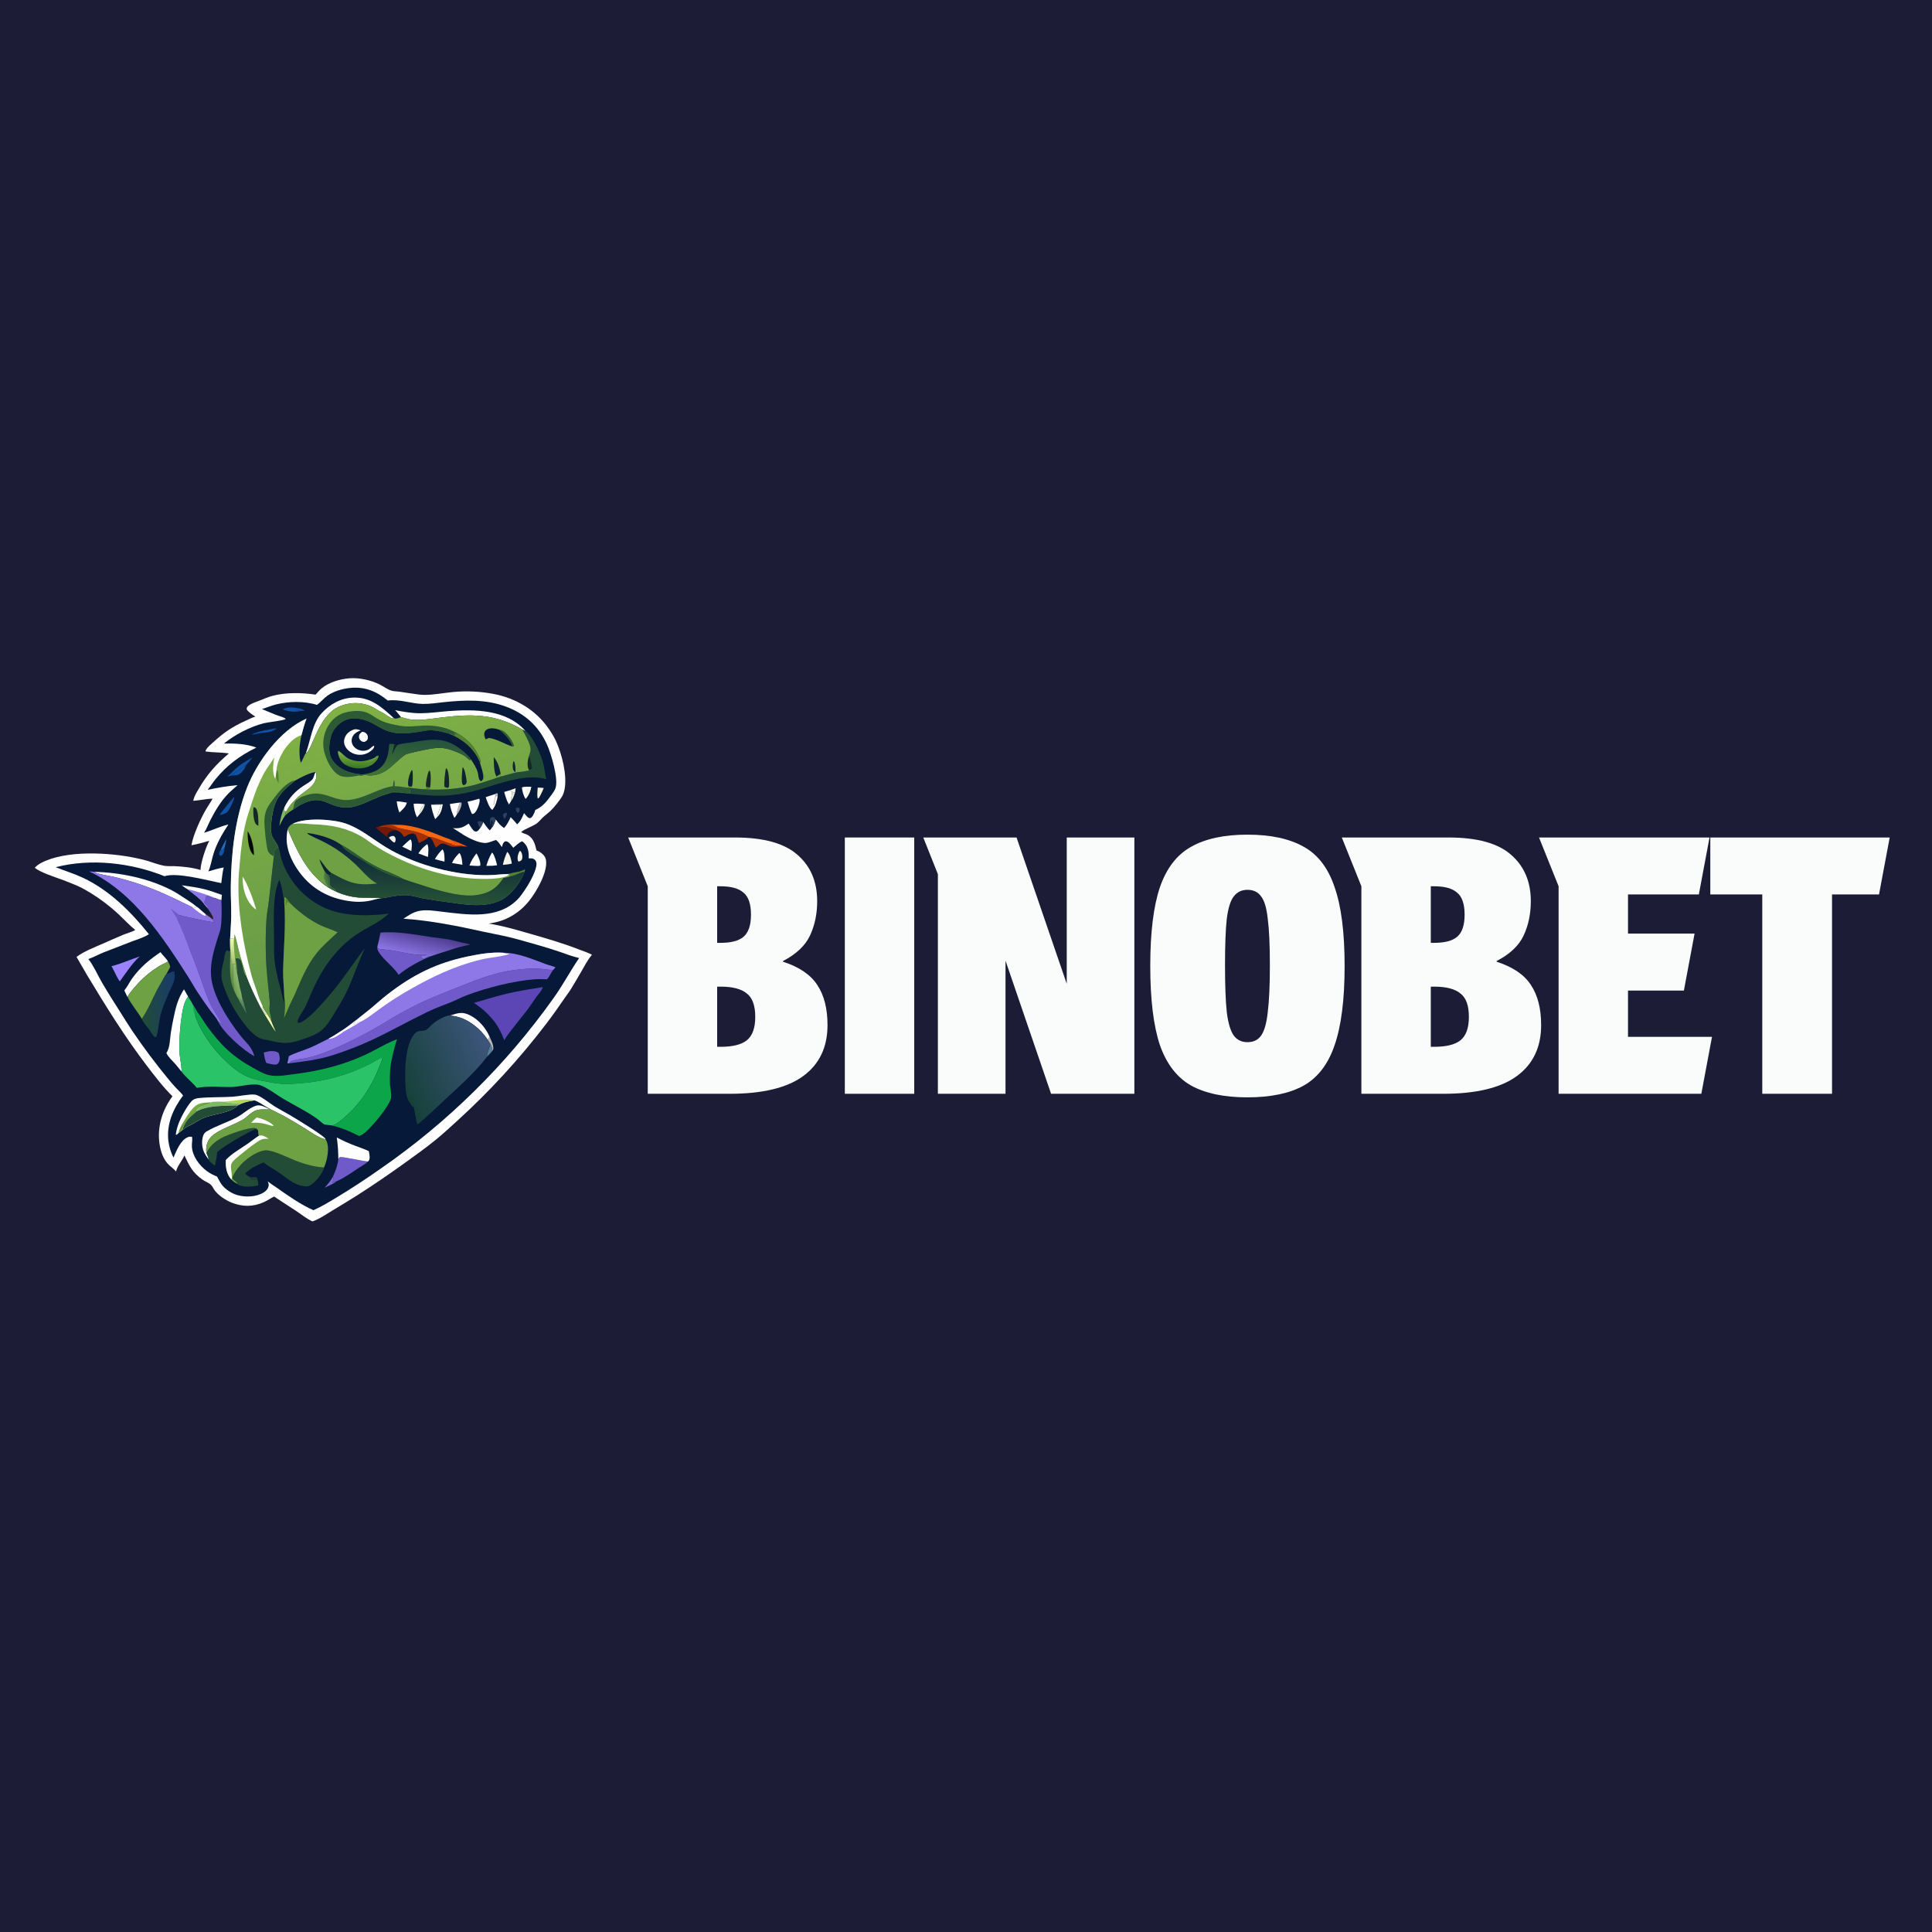 <?xml version="1.0" encoding="UTF-8"?> <svg xmlns="http://www.w3.org/2000/svg" width="500" height="500" viewBox="0 0 500 500" fill="none"><rect x="0" y="0" width="500" height="500" fill="#333333" stroke="none"/><g clip-path="url(#clip0_325_9683)"><rect width="500" height="500" fill="#1C1C37"></rect><path d="M167.637 283.071V229.364L162.57 216.743H190.207C197.638 216.743 203.043 218.247 206.42 221.257C209.798 224.205 211.487 228.197 211.487 233.233C211.487 236.488 210.873 239.436 209.645 242.076C208.416 244.717 206.083 246.928 202.643 248.709V248.893C206.82 250.244 209.768 252.241 211.487 254.881C213.268 257.522 214.159 260.992 214.159 265.291C214.159 271.003 212.07 275.394 207.895 278.465C203.718 281.535 197.362 283.071 188.825 283.071H167.637ZM185.601 244.011H186.43C189.194 244.011 191.19 243.489 192.418 242.445C193.708 241.34 194.353 239.436 194.353 236.733C194.353 233.97 193.708 232.066 192.418 231.022C191.19 229.916 189.194 229.364 186.43 229.364H185.601V244.011ZM185.601 270.911H186.522C189.593 270.911 191.834 270.358 193.247 269.252C194.721 268.085 195.458 266.059 195.458 263.172C195.458 260.224 194.721 258.198 193.247 257.092C191.834 255.925 189.593 255.342 186.522 255.342H185.601V270.911Z" fill="#FAFBFB"></path><path d="M218.641 216.743H236.604V283.071H218.641V216.743Z" fill="#FAFBFB"></path><path d="M263.081 216.743L276.07 254.605V216.743H293.573V283.071H272.017L260.226 248.617V283.071H242.722V226.232L238.945 216.743H263.081Z" fill="#FAFBFB"></path><path d="M322.837 283.993C316.818 283.993 311.967 282.98 308.281 280.953C304.597 278.865 301.894 275.364 300.175 270.451C298.517 265.476 297.688 258.659 297.688 250C297.688 241.341 298.517 234.554 300.175 229.641C301.894 224.666 304.597 221.166 308.281 219.139C311.967 217.051 316.818 216.007 322.837 216.007C328.855 216.007 333.707 217.051 337.392 219.139C341.077 221.166 343.748 224.666 345.407 229.641C347.126 234.554 347.986 241.341 347.986 250C347.986 258.659 347.126 265.476 345.407 270.451C343.748 275.364 341.077 278.865 337.392 280.953C333.707 282.98 328.855 283.993 322.837 283.993ZM328.641 249.815C328.641 244.534 328.456 240.511 328.088 237.747C327.781 234.922 327.197 232.988 326.338 231.944C325.539 230.839 324.372 230.286 322.837 230.286C321.363 230.286 320.196 230.839 319.336 231.944C318.476 232.988 317.862 234.922 317.494 237.747C317.187 240.511 317.033 244.534 317.033 249.815C317.033 255.036 317.187 259.089 317.494 261.976C317.862 264.862 318.476 266.889 319.336 268.056C320.196 269.161 321.363 269.714 322.837 269.714C324.372 269.714 325.539 269.161 326.338 268.056C327.197 266.889 327.781 264.862 328.088 261.976C328.456 259.089 328.641 255.036 328.641 249.815Z" fill="#FAFBFB"></path><path d="M352.324 283.071V229.364L347.258 216.743H374.894C382.325 216.743 387.73 218.247 391.108 221.257C394.485 224.205 396.174 228.197 396.174 233.233C396.174 236.488 395.56 239.436 394.332 242.076C393.103 244.717 390.77 246.928 387.331 248.709V248.893C391.507 250.244 394.455 252.241 396.174 254.881C397.955 257.522 398.846 260.992 398.846 265.291C398.846 271.003 396.758 275.394 392.582 278.465C388.405 281.535 382.049 283.071 373.512 283.071H352.324ZM370.288 244.011H371.117C373.881 244.011 375.877 243.489 377.105 242.445C378.395 241.34 379.04 239.436 379.04 236.733C379.04 233.97 378.395 232.066 377.105 231.022C375.877 229.916 373.881 229.364 371.117 229.364H370.288V244.011ZM370.288 270.911H371.209C374.28 270.911 376.522 270.358 377.934 269.252C379.408 268.085 380.145 266.059 380.145 263.172C380.145 260.224 379.408 258.198 377.934 257.092C376.522 255.925 374.28 255.342 371.209 255.342H370.288V270.911Z" fill="#FAFBFB"></path><path d="M398.297 216.743H442.423L439.66 231.482H421.327V241.616H438.554L435.79 256.355H421.327V268.331H443.068L440.304 283.071H403.364V229.364L398.297 216.743Z" fill="#FAFBFB"></path><path d="M486.289 231.482H474.129V283.071H456.076V231.482H442.625V216.743H489.054L486.289 231.482Z" fill="#FAFBFB"></path><path d="M90.431 175.543C93.034 175.344 96.121 176.03 98.43 177.235C99.334 177.707 100.255 178.405 101.222 178.718C101.869 178.927 102.711 178.919 103.391 179.013C104.661 179.189 105.925 179.408 107.197 179.578C108.04 179.692 108.889 179.827 109.742 179.835C112.269 179.858 114.898 179.304 117.423 179.081C118.272 179.004 119.124 178.957 119.977 178.939C120.829 178.921 121.682 178.933 122.534 178.973C123.386 179.014 124.236 179.083 125.084 179.182C125.931 179.28 126.774 179.408 127.613 179.564C133.487 180.666 138.729 183.751 142.104 188.734C142.766 189.713 143.4 190.737 143.893 191.812C145.441 195.189 146.839 200.699 146.09 204.397C145.977 204.953 145.798 205.499 145.526 205.998C144.942 207.069 143.296 209.071 142.399 209.915C141.757 210.519 141.032 211.031 140.392 211.638C139.852 212.15 139.384 212.808 138.755 213.212C137.542 213.992 136.069 214.406 134.929 215.274L134.924 215.384C135.493 215.739 136.186 215.824 136.753 216.196C138.105 217.084 138.517 218.608 138.842 220.084C139.267 220.246 139.661 220.449 140.031 220.716C140.711 221.207 141.212 221.877 141.321 222.726C141.707 225.747 138.921 230.599 137.101 232.935C134.419 236.38 130.79 238.481 126.442 239.018C130.092 239.579 133.724 240.66 137.272 241.678C141.631 242.929 145.958 244.189 150.183 245.849C151.177 246.24 152.266 246.568 153.193 247.088C152.041 248.468 151.25 250.023 150.362 251.574C149.532 253.025 148.669 254.474 147.797 255.9C147.306 256.703 146.724 257.442 146.192 258.217C144.604 260.528 143.025 262.794 141.315 265.02C139.581 267.29 137.797 269.519 135.962 271.708C134.127 273.897 132.244 276.042 130.312 278.146C128.38 280.249 126.4 282.307 124.375 284.32C122.349 286.334 120.279 288.3 118.164 290.219C116.447 291.778 114.74 293.368 112.943 294.835C110.248 297.036 107.418 299.068 104.591 301.093C100.544 303.992 96.474 306.788 92.273 309.458C90.249 310.734 88.208 311.981 86.149 313.201C84.509 314.194 82.692 315.472 80.878 316.099C79.586 315.58 77.875 314.207 76.667 313.404C74.768 312.139 72.827 310.942 70.94 309.66C70.033 310.113 69.212 310.701 68.282 311.115C65.483 312.36 62.832 312.352 59.985 311.252C58.405 310.607 56.741 309.53 55.657 308.196C55.267 307.715 55.053 307.085 54.606 306.649C54.023 306.082 53.108 305.788 52.441 305.315C49.801 303.444 49.048 301.801 47.725 299.017C47.123 300.456 45.779 301.901 45.572 303.19C45.078 302.576 44.404 302.119 43.825 301.588C42.286 300.179 41.59 298.063 41.291 296.047C40.633 291.608 42.007 287.279 44.631 283.717C42.175 281.294 40.02 278.452 37.929 275.712C32.282 268.313 27.392 260.407 22.585 252.444C21.632 250.864 20.767 249.233 19.807 247.653C21.557 246.28 24.591 245.104 26.667 244.193C28.415 243.425 30.157 242.638 31.92 241.905C32.922 241.487 34.071 241.23 35.011 240.688C33.433 239.383 32.04 237.875 30.547 236.479C29.456 235.472 28.318 234.519 27.135 233.622C25.952 232.724 24.729 231.885 23.465 231.105C22.389 230.454 21.192 229.757 20.041 229.257C18.853 228.754 17.657 228.271 16.453 227.806C14.627 227.12 10.297 225.774 9 224.55C9.497 224.061 10.007 223.667 10.625 223.34C17.049 219.931 28.459 220.6 35.426 222.115C36.368 222.32 37.318 222.529 38.239 222.813C39.652 223.248 41.01 223.79 42.473 224.06C43.34 224.22 44.288 224.12 45.17 224.161C47.386 224.264 49.774 224.497 51.897 225.156C51.882 223.428 53.29 219.176 54.156 217.602C52.628 218.035 51.105 218.461 49.543 218.751C50.016 215.987 51.918 211.888 53.327 209.442C53.844 208.544 54.471 207.711 54.952 206.793L55.01 206.682C53.361 206.738 51.682 207.132 50.023 207.256C50.209 206.102 50.812 205.213 51.385 204.222C53.61 200.377 55.871 197.87 59.23 194.994C57.258 194.671 55.248 194.772 53.277 194.494L53.2 194.366C53.224 194.24 53.255 194.131 53.32 194.02C53.732 193.311 54.489 192.726 55.089 192.175C57.937 189.557 60.111 188.09 63.641 186.489C64.424 186.133 65.249 185.686 66.078 185.47C65.463 185.06 64.746 184.588 64.225 184.066C64.033 183.872 63.808 183.632 63.837 183.337C63.869 183.006 64.17 182.733 64.423 182.55C65.242 181.96 66.313 181.647 67.245 181.283C68.284 180.876 69.341 180.408 70.417 180.114C73.94 179.152 78.077 179.238 81.671 179.768C82.198 179.22 82.649 178.632 83.24 178.143C85.154 176.555 87.992 175.74 90.431 175.543Z" fill="#FEFEFE"></path><path d="M82.024 182.427C82.793 181.872 83.441 181.122 84.156 180.498C85.859 179.012 88.462 178.251 90.67 178.032C94.44 177.659 97.479 178.924 100.351 181.299C103.406 180.886 106.345 182.102 109.36 182.171C111.233 182.214 113.164 181.895 115.026 181.704C120.405 181.149 125.719 180.954 130.886 182.852C135.793 184.654 139.396 187.894 141.564 192.684C142.595 194.959 144.661 201.736 143.725 204.074C143.463 204.73 143.015 205.312 142.603 205.88C141.44 207.483 140.39 208.796 138.541 209.616C138.401 210.074 138.205 210.581 137.963 210.994C137.756 211.349 137.563 211.634 137.152 211.748C136.501 211.673 136.052 210.9 135.628 210.439C135.154 211.501 134.748 212.565 133.831 213.333C133.319 212.668 132.745 212.074 132.155 211.479C131.705 212.511 131.2 213.444 130.463 214.299C129.565 213.707 128.908 212.972 128.315 212.08C128.057 212.781 127.791 213.689 127.276 214.243C127.129 214.473 126.926 214.692 126.755 214.906C126.077 214.273 125.609 213.508 125.063 212.765C124.842 213.315 124.598 213.847 124.24 214.323C124.099 214.513 123.96 214.71 123.797 214.883C123.614 215.076 123.393 215.229 123.112 215.211C122.406 215.164 121.685 213.684 121.288 213.144C119.832 214.141 119.029 214.484 117.212 214.316C118.178 214.871 119.083 215.535 120.037 216.114C121.483 216.992 124.292 218.385 125.973 218.133C126.781 218.012 127.578 217.586 128.385 217.386C129.02 217.895 129.438 218.566 129.89 219.23C129.995 218.825 130.109 218.34 130.388 218.014C130.527 217.851 130.726 217.723 130.947 217.726C131.664 217.738 132.418 218.888 132.838 219.401C133.612 218.776 134.184 218.12 135.123 217.72C135.33 217.872 135.542 218.027 135.719 218.215C136.758 219.317 136.875 220.714 136.831 222.142C137.12 222.139 137.43 222.122 137.717 222.164C138.049 222.212 138.367 222.417 138.566 222.685C138.897 223.13 138.881 223.72 138.776 224.238C138.379 226.204 136.805 228.912 135.662 230.575C135.119 231.364 134.562 232.152 133.884 232.832C128.74 237.988 121 236.721 114.482 235.963C112.511 235.733 110.326 235.347 108.366 235.769C106.907 236.084 105.649 236.94 104.424 237.753C111.423 238.24 118.444 239.643 125.282 241.164C127.303 241.614 129.354 241.961 131.366 242.436C133.874 243.027 136.381 243.777 138.863 244.477C140.858 245.041 142.827 245.637 144.79 246.307C146.466 246.879 148.147 247.556 149.878 247.939C147.564 251.315 145.676 254.941 143.282 258.272C142.519 259.346 141.744 260.411 140.957 261.468C140.171 262.525 139.373 263.573 138.565 264.612C137.755 265.652 136.935 266.682 136.103 267.703C135.272 268.725 134.429 269.737 133.575 270.74C132.721 271.744 131.857 272.737 130.981 273.722C130.106 274.706 129.22 275.681 128.324 276.646C127.427 277.611 126.52 278.566 125.603 279.511C124.686 280.457 123.758 281.392 122.82 282.317C121.883 283.242 120.935 284.157 119.977 285.061C119.019 285.965 118.052 286.859 117.075 287.743C116.098 288.626 115.111 289.499 114.115 290.361C113.119 291.223 112.114 292.074 111.099 292.914C110.085 293.754 109.061 294.582 108.028 295.4C106.996 296.218 105.954 297.024 104.904 297.819C103.854 298.614 102.795 299.398 101.728 300.17C100.66 300.942 99.584 301.702 98.501 302.451C94.82 305.039 91.126 307.487 87.271 309.809C85.29 311.001 83.244 312.26 81.133 313.201C78.072 311.913 74.445 309.37 71.707 307.435C70.901 306.865 70.049 306.358 69.286 305.729C69.466 306.129 69.595 306.494 69.514 306.939C69.378 307.681 68.824 308.247 68.203 308.629C66.329 309.781 63.671 309.867 61.588 309.336C60.008 308.933 58.244 307.788 57.291 306.457C56.861 305.855 56.549 305.136 56.169 304.497C55.225 304.106 54.338 303.686 53.518 303.069C51.576 301.608 49.782 299.221 49.66 296.71C49.621 295.899 49.829 295.077 49.714 294.27L49.601 294.192C49.267 294.159 48.98 294.159 48.662 294.282C46.696 295.037 45.675 297.843 44.895 299.582C44.253 298.327 43.792 296.863 43.603 295.466C43.007 291.063 44.769 286.978 47.38 283.522C46.88 282.813 46.158 282.187 45.561 281.553C44.838 280.777 44.143 279.976 43.477 279.152C40.203 275.176 37.122 271.056 34.233 266.793C33.192 265.257 32.237 263.68 31.244 262.115C29.616 259.55 27.981 256.993 26.445 254.372C25.358 252.517 24.171 249.802 22.865 248.203C24.237 247.722 25.519 246.996 26.872 246.46L34.139 243.646C35.57 243.093 37.274 242.637 38.533 241.76C33.875 235.962 28.336 230.403 21.515 227.193C19.196 226.102 16.782 225.364 14.406 224.434C23.487 222.082 33.95 223.28 42.576 226.766C45.808 225.675 53.753 227.879 57.259 228.548C57.474 227.183 57.541 225.858 57.891 224.507C56.559 224.704 55.219 225.148 53.925 225.516C54.547 224.127 54.788 222.5 55.23 221.042C56.077 218.25 57.52 215.805 59.101 213.376C56.936 213.873 54.95 214.889 52.823 215.518C53.502 214.444 53.969 213.15 54.561 212.015C55.797 209.648 57.211 207.29 59.093 205.375C59.852 204.603 60.701 203.927 61.497 203.194C58.85 203.421 56.357 203.842 53.765 204.413C54.43 203.53 55.019 202.593 55.715 201.732C58.67 198.076 62.127 195.513 66.342 193.48C63.846 192.484 60.61 192.374 57.953 192.429C60.861 190.085 64.678 188.096 68.306 187.167C69.395 186.888 73.36 186.489 73.933 186.085C73.802 185.881 73.658 185.825 73.435 185.724C72.772 185.424 72.038 185.258 71.358 184.991C70.16 184.522 68.997 183.975 67.792 183.517C68.992 183.129 70.15 182.636 71.376 182.322C74.658 181.482 78.784 181.394 82.024 182.427Z" fill="#071939"></path><path d="M77.178 183.282C77.814 183.419 78.37 183.604 78.948 183.909L77.838 184.001C77.409 183.899 76.976 183.818 76.578 183.625L76.635 183.443C76.808 183.358 76.991 183.327 77.178 183.282Z" fill="#1052A4"></path><path d="M131.828 204.567C132.373 204.388 132.914 204.194 133.449 203.987C133.405 204.342 133.357 204.698 133.307 205.052C132.938 205.078 132.807 205.081 132.493 204.89C132.328 204.704 132.057 204.647 131.828 204.567Z" fill="#F6F4E8"></path><path d="M133.56 209.039H133.667C133.813 209.037 134.02 209.012 134.159 209.051C134.382 209.114 134.406 209.206 134.497 209.394C134.486 209.736 134.363 209.999 134.231 210.312L134.021 210.351C133.832 210.257 133.744 210.155 133.655 209.967C133.513 209.665 133.459 209.357 133.56 209.039Z" fill="#2F4161"></path><path d="M130.905 210.326L131.175 210.402C131.298 210.948 130.862 211.498 130.596 211.958C130.389 211.598 130.115 211.22 130.205 210.788C130.363 210.511 130.625 210.442 130.905 210.326Z" fill="#2F4161"></path><path d="M132.501 204.889C132.814 205.08 132.945 205.076 133.313 205.051C133.065 205.834 132.799 206.677 132.26 207.316C132.149 206.602 132.59 205.742 132.501 204.889Z" fill="#E2EAD5"></path><path d="M64.734 304.685C65.214 304.65 66.094 304.454 66.465 304.794C66.633 304.947 66.636 305.244 66.66 305.459C66.374 305.329 66.091 305.249 65.776 305.291C65.547 305.321 65.345 305.323 65.115 305.31C64.84 305.145 64.841 304.98 64.734 304.685Z" fill="#243F31"></path><path d="M109.75 208.088L109.902 208.097C109.996 208.683 109.385 209.701 109.049 210.172C108.9 210.382 108.727 210.571 108.551 210.758C108.488 209.746 109.218 208.894 109.75 208.088Z" fill="#E2EAD5"></path><path d="M58.558 217.173C58.497 217.909 58.347 218.58 58.141 219.288C57.912 219.564 57.678 219.943 57.317 220.016L57.164 219.897C57.6 218.976 58.013 218.036 58.558 217.173Z" fill="#286DBA"></path><path d="M119.032 207.696L119.351 207.677C119.479 207.859 119.491 207.958 119.459 208.181C119.337 209.044 118.757 210.233 118.172 210.875C118.168 209.977 118.771 208.604 119.032 207.696Z" fill="#B9B8B6"></path><path d="M123.547 212.614C124.043 212.581 124.643 212.465 125.059 212.764C124.839 213.314 124.595 213.846 124.236 214.323C123.88 213.799 123.734 213.213 123.547 212.614Z" fill="#2F4161"></path><path d="M58.143 219.289C58.064 219.918 57.972 221.001 57.385 221.365C57.185 221.489 57.092 221.46 56.887 221.402C56.755 221.237 56.673 221.15 56.69 220.92C56.709 220.657 56.991 220.106 57.166 219.898L57.319 220.017C57.68 219.943 57.914 219.565 58.143 219.289Z" fill="#1052A4"></path><path d="M126.687 268.263C127.058 269.082 127.971 270.816 127.579 271.719C127.537 271.814 127.504 271.858 127.449 271.94C127.389 271.293 127.246 270.806 126.927 270.239C126.713 269.842 126.452 269.463 126.211 269.081C126.428 268.82 126.557 268.576 126.687 268.263Z" fill="#B9B8B6"></path><path d="M111.562 208.254C112.551 208.13 113.597 208.174 114.595 208.157C114.353 209.458 114.14 210.544 113.128 211.484C113.314 210.409 113.845 209.321 114.119 208.247C113.279 208.319 112.403 208.329 111.562 208.254Z" fill="#F6F4E8"></path><path d="M86.217 304.45C86.455 304.863 86.201 305.564 86.085 305.99L86.053 306.104C86.334 305.97 86.615 305.814 86.913 305.727L86.977 305.788C86.517 306.276 84.71 307.039 84.008 307.38C84.879 306.445 85.582 305.571 86.217 304.45Z" fill="#7D68D1"></path><path d="M100.777 216.641C101.127 216.467 101.545 216.232 101.945 216.401C102.16 216.492 102.268 216.678 102.336 216.89C102.433 217.187 102.393 217.64 102.229 217.906C102.133 218.061 102.189 218.011 101.999 218.051C101.475 217.789 101.044 217.242 100.641 216.82L100.777 216.641Z" fill="#F6F4E8"></path><path d="M126.933 270.24C127.252 270.807 127.395 271.294 127.455 271.94C127.016 272.478 126.532 272.977 126.055 273.481C125.916 273.017 126.743 270.794 126.933 270.24Z" fill="#5B7E98"></path><path d="M126.935 213.688C126.91 213.375 126.882 213.065 126.843 212.753C126.796 212.372 126.716 211.94 127.018 211.634C127.188 211.462 127.399 211.447 127.624 211.419C127.966 211.504 128.124 211.803 128.308 212.08C128.049 212.78 127.784 213.689 127.269 214.242C127.266 214.176 127.26 214.087 127.275 214.024C127.33 213.785 127.387 213.734 127.349 213.472C127.311 213.208 127.305 212.961 127.308 212.694L127.386 212.634C127.417 212.746 127.44 212.847 127.452 212.964C127.469 213.121 127.524 213.133 127.631 213.244L127.733 213.203C127.681 212.845 127.455 212.652 127.34 212.337C127.322 212.287 127.318 212.233 127.307 212.181L127.247 212.221L127.179 212.195C127.05 212.698 126.974 213.17 126.935 213.688Z" fill="#2F4161"></path><path d="M52.895 234.056C53.187 234.351 53.444 234.661 53.703 234.985L53.779 235.117C54.181 235.806 55.202 237.034 55.173 237.839C55.004 237.915 55.091 237.903 54.912 237.881C54.37 237.375 53.696 236.947 53.095 236.51C52.516 236.035 51.955 235.555 51.414 235.036C52.037 235.195 52.427 235.756 52.898 236.157C53.198 236.413 53.48 236.535 53.876 236.506C54.033 236.495 54.102 236.488 54.264 236.533C54.304 236.544 54.343 236.56 54.382 236.574C54.484 235.943 53.191 234.85 52.951 234.215C52.931 234.163 52.914 234.109 52.895 234.056Z" fill="#2B1C1E"></path><path d="M131.944 226.097C132.565 225.844 133.425 225.772 134.09 225.62C134.693 225.481 135.268 225.246 135.842 225.021L135.9 225.129L135.757 225.586C134.405 225.847 133.266 226.637 131.898 226.844C132.029 226.615 132.151 226.483 132.141 226.216L131.944 226.097Z" fill="#538230"></path><path d="M116.696 217.348C118.156 217.803 119.589 218.435 120.962 219.106L120.052 219.022C118.784 218.64 117.511 219.135 116.352 218.242C116.689 218.295 117.194 218.431 117.522 218.384C117.768 218.349 117.779 218.28 117.902 218.085L117.846 217.971C117.39 217.886 117.1 217.725 116.76 217.409C116.738 217.389 116.717 217.368 116.696 217.348Z" fill="#FB5709"></path><path d="M73.591 208.899C73.588 209.187 73.574 209.464 73.54 209.749L73.624 209.926C73.786 209.96 73.896 209.966 74.06 209.942C73.925 210.328 73.751 210.715 73.762 211.13C73.187 211.939 72.743 212.839 72.297 213.724C72.477 212.227 72.947 210.252 73.591 208.899Z" fill="#7DB962"></path><path d="M134.541 220.189C134.703 220.257 134.798 220.338 134.886 220.495C135.173 221.01 135.289 221.778 135.094 222.346C134.995 222.633 134.841 222.723 134.592 222.858C134.379 222.929 134.313 223.006 134.101 222.901C134.056 222.796 134.016 222.701 133.995 222.587C133.852 221.805 134.086 220.824 134.541 220.189Z" fill="#F6F4E8"></path><path d="M59.977 200.713C60.658 199.944 62.68 198.719 63.621 198.09C63.535 198.617 63.209 198.995 62.908 199.42C62.511 199.978 61.871 200.515 61.173 200.617C60.776 200.674 60.377 200.706 59.977 200.713Z" fill="#1052A4"></path><path d="M71.013 188.558C71.202 188.545 71.412 188.49 71.584 188.573C69.696 189.916 68.147 189.405 66.073 189.989C65.821 190.058 65.572 190.107 65.315 190.152L65.312 190.077C66.106 189.367 69.835 188.782 71.013 188.558Z" fill="#1052A4"></path><path d="M139.156 203.833C139.688 203.827 140.201 203.874 140.729 203.934C140.427 204.652 140.119 205.338 139.75 206.024C139.602 206.27 139.497 206.509 139.242 206.646L139.125 206.523C138.966 205.692 139.122 204.686 139.156 203.833Z" fill="#F6F4E8"></path><path d="M73.156 183.565C74.537 182.889 75.734 183.081 77.184 183.283C76.997 183.328 76.814 183.359 76.641 183.445L76.584 183.626C76.983 183.819 77.415 183.9 77.844 184.002C76.248 184.333 74.647 184.193 73.156 183.565Z" fill="#1052A4"></path><path d="M76.34 207.017L76.873 206.99C75.946 207.709 76.228 208.651 75.787 209.559C75.003 210.02 74.393 210.469 73.766 211.13C73.756 210.715 73.93 210.329 74.064 209.942C74.648 208.865 75.411 207.821 76.34 207.017Z" fill="#6EA143"></path><path d="M106.17 217.263L106.346 217.329C106.726 218.119 106.562 219.407 106.445 220.253C105.998 220.049 105.559 219.819 105.119 219.6L104.102 219.113C104.773 218.48 105.432 217.82 106.17 217.263Z" fill="#FEFEFE"></path><path d="M60.481 206.338L60.596 206.408C60.583 207 59.674 208.824 59.355 209.392C58.744 210.483 58.161 210.613 56.997 210.937L56.93 210.824L57.129 210.532L56.989 210.401L57.138 210.472C58.177 209.052 59.387 207.721 60.481 206.338Z" fill="#1052A4"></path><path d="M102.664 207.38C103.549 207.409 104.424 207.579 105.295 207.726C105.118 208.309 104.873 208.722 104.475 209.182C104.125 209.569 103.756 209.919 103.371 210.27C102.971 209.315 102.809 208.401 102.664 207.38Z" fill="#FEFEFE"></path><path d="M114.538 219.8C115.062 220.501 115.083 222.148 115.029 222.985L113.689 222.654L112.555 222.345C113.105 221.385 113.722 220.545 114.538 219.8Z" fill="#FEFEFE"></path><path d="M130.492 204.963C130.93 204.806 131.389 204.693 131.837 204.566C132.065 204.647 132.335 204.703 132.499 204.889C132.589 205.742 132.148 206.602 132.259 207.316C132.119 207.618 131.897 207.917 131.722 208.203C131.114 207.212 130.794 206.076 130.492 204.963Z" fill="#FEFEFE"></path><path d="M131.257 220.459C132.055 221.144 132.294 222.521 132.464 223.5L131.414 223.697L130.148 223.83C130.377 222.606 130.765 221.593 131.257 220.459Z" fill="#F6F4E8"></path><path d="M135.194 203.734C135.926 203.598 136.728 203.615 137.471 203.65C137.255 204.732 136.897 205.566 136.267 206.471C136.216 206.575 136.151 206.659 136.083 206.752C136.058 206.73 136.031 206.71 136.008 206.686C135.526 206.173 135.103 204.51 135.078 203.827L135.194 203.734Z" fill="#FEFEFE"></path><path d="M135.219 203.734C135.951 203.598 136.753 203.615 137.496 203.65C137.28 204.732 136.921 205.566 136.292 206.471C136.265 206.385 136.255 206.359 136.237 206.275C136.166 205.936 136.018 204.331 136.179 204.071C136.336 204.073 136.468 204.092 136.611 204.027C136.732 203.972 136.812 203.972 136.944 203.964C137.124 203.952 137.155 203.958 137.316 203.863L137.152 203.879L137.186 203.64L137.104 203.831C136.478 203.775 135.847 203.787 135.219 203.734Z" fill="#F6F4E8"></path><path d="M118.885 220.744C119.457 221.293 119.638 223.034 119.672 223.808L118.153 223.546C117.756 223.492 117.362 223.41 116.969 223.337C117.438 222.329 118.107 221.527 118.885 220.744Z" fill="#FEFEFE"></path><path d="M110.515 218.491L110.655 218.569C111.007 219.423 110.839 220.863 110.75 221.772C110.238 221.611 109.74 221.407 109.24 221.213L108.273 220.857C108.898 219.899 109.592 219.165 110.515 218.491Z" fill="#FEFEFE"></path><path d="M65.316 196.006C64.888 196.763 64.175 197.437 63.604 198.09C62.663 198.719 60.641 199.944 59.959 200.713L58.844 200.978C59.891 200.093 60.795 199.015 61.879 198.183C62.957 197.355 64.19 196.763 65.316 196.006Z" fill="#1052A4"></path><path d="M107.047 208.01C107.96 207.933 108.855 208.014 109.766 208.087C109.235 208.894 108.504 209.746 108.567 210.758L107.912 211.52C107.386 210.466 107.113 209.181 107.047 208.01Z" fill="#FEFEFE"></path><path d="M123.266 220.908L123.377 220.965C123.791 221.668 124.492 223.216 124.282 224.029C123.869 224.178 123.105 224.071 122.655 224.062C122.267 224.058 121.879 224.021 121.492 223.992C121.895 222.823 122.522 221.889 123.266 220.908Z" fill="#FEFEFE"></path><path d="M127.33 220.647C127.366 220.671 127.407 220.689 127.438 220.719C127.944 221.204 128.502 223.227 128.643 223.927L127.504 224.059L125.875 224.084C126.225 222.845 126.657 221.748 127.33 220.647Z" fill="#FEFEFE"></path><path d="M111.562 208.255C112.403 208.33 113.279 208.32 114.119 208.249C113.845 209.322 113.314 210.411 113.128 211.485L112.611 212.005C112.139 210.804 111.728 209.539 111.562 208.255Z" fill="#FEFEFE"></path><path d="M97.219 214.218C97.492 214.096 97.75 214.007 98.041 213.936C98.49 214.232 99.399 214.079 99.922 214.044C100.821 214.264 101.693 214.539 102.569 214.835C101.749 214.867 101.002 215.104 100.435 215.743C100.265 215.935 100.191 216.051 100.16 216.304C100.324 216.514 100.524 216.596 100.785 216.64L100.648 216.819C99.418 216.208 98.353 215.021 97.219 214.218Z" fill="#721807"></path><path d="M116.422 208.085C117.282 207.915 118.169 207.821 119.037 207.697C118.777 208.604 118.173 209.976 118.178 210.876C118.046 211.155 117.789 211.417 117.598 211.662C117.038 210.503 116.619 209.36 116.422 208.085Z" fill="#FEFEFE"></path><path d="M111.148 216.604C112.644 216.661 114.681 217.802 116.349 218.242C117.509 219.135 118.781 218.64 120.049 219.022C118.979 219.012 117.811 219.265 116.764 219.057C116.059 218.918 115.316 218.333 114.632 218.303C113.907 218.272 113.333 218.932 112.835 219.375C112.227 218.419 112.112 217.303 111.148 216.604Z" fill="#A62E03"></path><path d="M124 206.704C124.074 206.756 124.097 206.806 124.118 206.899C124.265 207.556 123.725 208.992 123.404 209.588C123.144 210.072 122.863 210.512 122.317 210.675C122.056 210.586 122.057 210.464 121.938 210.223C121.555 209.333 121.275 208.408 121.008 207.478C122.021 207.256 123.011 207.025 124 206.704Z" fill="#FEFEFE"></path><path d="M128.194 205.49C128.42 205.383 128.503 205.294 128.751 205.358C128.866 205.62 128.814 205.886 128.791 206.162C128.613 207.204 128.251 208.565 127.561 209.392C127.509 209.517 127.55 209.445 127.411 209.589C126.63 209.174 125.97 207.111 125.703 206.306C126.523 206.012 127.369 205.774 128.194 205.49Z" fill="#FEFEFE"></path><path d="M128.179 205.49C128.406 205.383 128.489 205.294 128.737 205.358C128.852 205.62 128.799 205.886 128.777 206.162L128.536 206.077C128.315 206.189 128.274 206.317 128.206 206.553C128.021 207.196 128.086 207.972 127.719 208.537C127.711 207.51 128.153 206.512 128.179 205.49Z" fill="#B9B8B6"></path><path d="M69.726 272.044C70.631 272.003 71.332 271.962 72.109 272.511C72.253 272.885 72.361 273.27 72.384 273.672C72.415 274.211 72.354 274.794 71.965 275.202C71.719 275.461 71.523 275.509 71.175 275.529C70.4 275.465 69.651 275.304 68.907 275.085C68.533 274.238 68.413 273.311 68.258 272.405C68.746 272.258 69.224 272.138 69.726 272.044Z" fill="#7059C9"></path><path d="M98.039 213.936C99.583 213.396 101.799 213.181 103.405 213.463C103.116 213.481 100.893 213.505 100.837 213.567C101.582 213.675 102.191 213.741 102.827 214.174C104.255 214.556 105.72 214.769 107.156 215.12C108.257 215.361 109.987 215.984 110.964 216.574C110.344 217.3 109.267 217.731 108.43 218.169C108.166 217.504 107.937 216.825 107.666 216.162C107.495 216.006 107.301 215.804 107.077 215.733C106.324 215.494 105.209 216.264 104.558 216.606C104.327 216.246 104.1 215.842 103.78 215.554C103.752 215.529 103.722 215.505 103.694 215.48C103.352 215.183 102.975 215.019 102.567 214.835C101.69 214.54 100.819 214.264 99.92 214.045C99.397 214.079 98.488 214.233 98.039 213.936Z" fill="#A62E03"></path><path d="M81.708 199.829C81.959 200.143 81.901 200.753 81.856 201.138C81.707 202.409 80.772 203.468 79.783 204.207C78.563 205.118 77.416 205.896 76.358 207.018C75.43 207.822 74.667 208.866 74.083 209.943C73.919 209.967 73.809 209.961 73.647 209.927L73.562 209.75C73.597 209.464 73.611 209.188 73.614 208.9C74.861 206.403 76.405 204.739 78.738 203.237C79.436 202.788 80.278 202.345 80.828 201.717C81.289 201.191 81.234 200.49 81.614 199.956C81.644 199.913 81.677 199.872 81.708 199.829Z" fill="#FEFEFE"></path><path d="M116.562 262.784C118.686 262.122 119.694 261.745 121.797 262.844C123.955 263.972 125.7 266.054 126.691 268.263C126.561 268.577 126.433 268.819 126.215 269.081C125.952 268.683 125.673 268.296 125.376 267.922C123.398 265.435 120.316 263.264 117.083 262.907C116.938 262.891 116.813 262.878 116.675 262.828C116.637 262.814 116.6 262.798 116.562 262.784Z" fill="#FEFEFE"></path><path d="M36.115 247.548L36.097 247.61C34.434 248.97 32.306 252.178 31.002 253.989C30.701 253.58 30.46 253.123 30.205 252.684C29.772 251.793 29.346 250.903 28.852 250.044C31.307 249.459 33.696 248.318 36.115 247.548Z" fill="#9B82FF"></path><path d="M103.412 213.463C107.174 213.571 111.588 215.289 115.039 216.701C115.564 216.916 116.227 217.073 116.714 217.347C116.735 217.367 116.756 217.388 116.778 217.408C117.118 217.724 117.408 217.885 117.864 217.97L117.92 218.084C117.797 218.279 117.786 218.347 117.54 218.383C117.212 218.43 116.707 218.294 116.37 218.241C114.703 217.801 112.665 216.66 111.17 216.602L110.971 216.574C109.994 215.984 108.264 215.361 107.163 215.121C105.728 214.768 104.262 214.556 102.834 214.174C102.199 213.74 101.589 213.675 100.844 213.567C100.9 213.505 103.123 213.481 103.412 213.463Z" fill="#F66710"></path><path d="M47.031 229.107C49.005 229.383 51.058 229.654 52.988 230.149C54.489 230.533 55.974 231.091 57.435 231.61C57.384 232.056 57.313 232.509 57.311 232.959C56.732 232.887 56.202 232.617 55.671 232.388C55.628 232.392 55.586 232.398 55.543 232.401C54.836 232.448 54.136 231.669 53.376 231.786C53.296 231.999 53.221 232.201 53.177 232.424C53.1 232.822 52.774 233.257 52.824 233.655C53.15 234.038 53.538 234.427 53.791 234.861L53.724 234.984C53.465 234.66 53.208 234.35 52.916 234.055C52.198 232.779 49.835 231.147 48.621 230.179C48.049 229.892 47.553 229.473 47.031 229.107Z" fill="#FEFEFE"></path><path d="M48.609 230.18C49.385 230.148 54.862 231.994 55.66 232.389C55.617 232.393 55.575 232.399 55.532 232.402C54.825 232.449 54.125 231.669 53.364 231.786C53.285 231.999 53.209 232.201 53.166 232.424C53.089 232.823 52.762 233.258 52.812 233.656C53.139 234.039 53.526 234.427 53.78 234.862L53.712 234.984C53.454 234.661 53.197 234.351 52.905 234.056C52.186 232.78 49.824 231.148 48.609 230.18Z" fill="#8E77E7"></path><path d="M54.029 300.081C53.523 299.492 53.055 298.764 52.748 298.049C52.217 296.815 52.133 294.963 52.661 293.716C52.871 293.222 53.211 292.962 53.667 292.701C56.092 291.312 58.821 290.472 61.296 289.16C62.907 288.307 64.319 286.878 66.012 286.238C67.078 285.836 67.918 286.2 68.897 286.641L69.913 287.131C68.788 287.137 67.348 286.972 66.293 287.358C64.919 287.859 64.027 289.056 62.807 289.786C60.464 291.189 56.562 292.306 54.683 294.169C53.749 295.094 53.325 296.399 53.356 297.696C53.362 297.923 53.384 298.138 53.425 298.361C53.625 298.903 53.927 299.518 54.029 300.081Z" fill="#FEFEFE"></path><path d="M87.553 300.068C87.625 299.903 87.745 299.537 87.924 299.476C88.563 299.26 93.948 300.53 95.234 300.596C94.627 301.214 93.763 301.652 93.038 302.128C91.078 303.417 89.115 304.858 86.947 305.788L86.884 305.727C86.585 305.813 86.304 305.97 86.023 306.104L86.055 305.99C86.171 305.563 86.425 304.863 86.187 304.449C86.855 302.965 87.348 301.691 87.553 300.068Z" fill="#7059C9"></path><path d="M53.438 298.362C54.367 296.595 55.389 295.674 57.099 294.649C58.44 293.846 64.695 291.538 66.172 291.986C66.529 292.094 66.619 292.284 66.789 292.585C66.547 292.431 66.335 292.258 66.037 292.253C63.866 293.117 57.864 296.639 56.186 298.174C56.166 299.395 55.843 300.485 55.642 301.678C55.146 301.296 54.261 300.757 54.046 300.138C54.04 300.12 54.042 300.101 54.041 300.082C53.939 299.519 53.638 298.903 53.438 298.362Z" fill="#234C36"></path><path d="M87.156 294.373C88.761 295.243 90.367 295.936 92.071 296.585C93.191 297.012 94.369 297.39 95.448 297.911C95.576 298.607 95.86 299.721 95.463 300.351C95.407 300.44 95.316 300.524 95.244 300.597C93.957 300.532 88.573 299.262 87.933 299.478C87.754 299.539 87.634 299.904 87.562 300.07C87.545 298.123 87.445 296.298 87.156 294.373Z" fill="#FEFEFE"></path><path d="M41.542 246.423C42.117 247.257 42.995 247.973 43.479 248.835L43.397 248.883C42.733 249.274 42.009 249.55 41.35 249.948C38.72 251.537 36.753 253.249 34.77 255.579C34.111 256.353 33.473 257.101 32.98 257.995C32.693 257.45 32.438 256.882 32.172 256.327C32.956 255.38 33.504 254.182 34.23 253.179C36.34 250.261 38.598 248.431 41.542 246.423Z" fill="#FEFEFE"></path><path d="M24.438 225.637C31.11 225.783 38.491 227.319 44.442 230.407C45.639 231.028 46.739 231.773 47.864 232.511C48.887 233.183 49.929 233.833 50.861 234.63C50.776 234.748 50.757 234.848 50.602 234.867C50.321 234.9 50.076 234.769 49.796 234.807C45.425 232.649 41.043 230.503 36.422 228.926C34.111 228.138 31.804 227.459 29.424 226.92C28.166 226.634 26.867 226.476 25.625 226.134C25.209 226.019 24.777 225.913 24.438 225.637Z" fill="#FEFEFE"></path><path d="M79.18 194.861C80.38 191.615 80.795 187.236 83.2 184.616C85.384 182.238 88.148 180.667 91.408 180.539C95.822 180.366 98.726 182.926 101.779 185.722L101.669 185.951C101.087 185.896 99.729 184.87 99.158 184.527C98.801 184.312 98.421 184.154 98.057 183.955C97.508 183.654 96.999 183.275 96.438 182.999C96.299 182.932 96.16 182.867 96.019 182.806C95.877 182.744 95.735 182.686 95.591 182.631C95.447 182.576 95.303 182.525 95.156 182.476C95.01 182.428 94.863 182.383 94.715 182.341C94.567 182.3 94.418 182.262 94.268 182.227C94.118 182.192 93.967 182.16 93.816 182.132C93.665 182.104 93.513 182.08 93.36 182.059C93.208 182.038 93.055 182.02 92.902 182.006C92.748 181.992 92.595 181.981 92.441 181.974C92.287 181.967 92.134 181.963 91.98 181.963C91.826 181.963 91.672 181.966 91.519 181.973C91.365 181.98 91.211 181.99 91.058 182.004C90.905 182.018 90.752 182.035 90.599 182.056C90.447 182.077 90.295 182.101 90.143 182.129C89.992 182.156 89.841 182.188 89.691 182.222C89.541 182.257 89.392 182.295 89.244 182.336C88.023 182.671 86.921 183.163 85.944 183.978C83.536 185.986 82.215 189.039 80.976 191.84C80.523 192.866 80.091 194.044 79.329 194.883C79.279 194.878 79.223 194.887 79.18 194.861Z" fill="#FEFEFE"></path><path d="M97.653 244.936C97.718 245.191 97.704 245.347 97.96 245.484C98.39 245.714 100.186 245.767 100.789 245.861C103.117 246.225 105.406 246.83 107.754 247.072C108.685 247.169 109.604 247.165 110.538 247.119L110.508 247.107L110.403 247.187C109.917 247.221 109.428 247.267 108.94 247.272C109.018 247.556 109.069 247.929 109.315 248.11C110.071 248.247 110.711 247.289 111.73 247.403C109.238 248.271 105.14 250.554 103.173 252.281C101.89 250.324 99.896 248.922 98.478 247.037C97.981 246.376 97.531 245.794 97.653 244.936Z" fill="#7059C9"></path><path d="M102.25 183.793C104.374 184.213 106.634 184.595 108.799 184.588C111.226 184.579 113.624 184.217 116.04 184.033C122.826 183.518 131.155 183.606 135.99 189.177C135.73 189.127 135.507 188.96 135.28 188.827C128.126 184.722 122.291 184.726 114.34 185.673C111.723 185.985 108.736 186.551 106.114 186.171C105.329 186.057 104.642 185.781 103.886 185.608L103.778 185.584C103.289 184.977 102.807 184.34 102.25 183.793Z" fill="#FEFEFE"></path><path d="M47.616 256.038L48.678 257.896C48.282 258.479 47.972 259.021 47.745 259.69C46.714 262.733 46.239 269.652 46.501 272.889C46.574 273.786 47.13 276.674 46.96 277.303C46.408 276.624 45.866 275.929 45.286 275.275C44.502 274.39 43.58 273.607 43.062 272.529C44.002 271.124 43.961 268.981 44.202 267.333C44.394 266.019 44.66 264.72 44.925 263.418C45.481 260.68 46.052 258.413 47.616 256.038Z" fill="#FEFEFE"></path><path d="M43.103 251.954C43.712 252.015 44.407 251.462 45.068 251.361C45.26 252.155 45.299 252.834 45.093 253.629C44.823 254.671 44.249 255.697 43.813 256.68C43.093 258.305 42.355 260.06 41.808 261.749C41.118 263.877 41.109 266.143 40.496 268.265C40.342 268.403 40.34 268.384 40.13 268.379C39.95 268.286 39.827 268.196 39.694 268.041C39.282 267.558 38.989 266.965 38.614 266.452C37.987 265.598 37.166 264.769 36.727 263.791C36.711 263.757 36.706 263.719 36.695 263.683C38.262 261.358 39.191 259.108 40.405 256.653C40.832 255.791 41.337 254.953 41.812 254.116C42.218 253.401 42.603 252.606 43.103 251.954Z" fill="url(#paint0_linear_325_9683)"></path><path d="M74.461 214.59C76.344 218.986 78.496 223.861 81.97 227.238C82.315 227.573 82.69 227.995 83.086 228.261C84.124 229.23 85.631 230.17 86.951 230.718C88.708 231.575 90.906 232.115 92.847 232.287C93.574 232.351 98.411 232.323 98.554 232.429L98.563 232.461C97.588 232.57 96.631 232.927 95.666 233.119C93.245 233.6 90.811 233.39 88.423 232.843C83.332 231.675 79.333 228.81 76.571 224.37C74.703 221.366 73.639 218.103 74.461 214.59Z" fill="#FEFEFE"></path><path d="M43.499 248.834C43.758 249.295 43.94 249.737 44.046 250.255C43.765 250.846 43.449 251.398 43.108 251.955C42.608 252.607 42.223 253.402 41.817 254.117C41.342 254.954 40.836 255.791 40.41 256.654C39.196 259.109 38.267 261.359 36.7 263.684C35.565 261.736 34.031 260.022 33 257.995C33.493 257.101 34.132 256.353 34.79 255.579C36.773 253.249 38.74 251.537 41.37 249.948C42.029 249.55 42.753 249.274 43.417 248.883L43.499 248.834Z" fill="#6EA143"></path><path d="M135.273 188.828C135.5 188.961 135.723 189.128 135.983 189.178C137.993 190.647 140.004 195.267 140.61 197.678C140.938 198.982 141.047 200.328 141.359 201.632C135.623 200.086 128.993 202.98 123.497 204.504C121.248 205.128 118.878 205.596 116.554 205.808C113.169 206.118 109.812 205.77 106.441 205.47C104.665 205.312 102.756 205.013 100.984 205.233C101.825 204.534 104.793 205.423 106.026 205.249L106.037 205.023L106.019 205.244L106.08 205.13L106.014 205.221C106.13 204.954 106.153 204.778 106.084 204.486C105.878 203.613 104.749 204.083 104.21 203.732L104.381 203.705C106.362 203.844 108.253 204.272 110.256 204.266C110.613 204.284 111 204.272 111.348 204.347C114.949 204.429 118.911 204.133 122.413 203.241C124.455 202.72 126.479 201.979 128.486 201.335L128.504 200.926C128.858 200.67 129.289 200.527 129.58 200.192C129.582 200.227 129.585 200.262 129.586 200.297C129.59 200.453 129.566 200.592 129.54 200.745C129.661 200.915 129.586 200.856 129.754 200.936C131.022 200.61 132.289 200.199 133.565 199.919C134.135 199.793 134.741 199.788 135.319 199.696C135.854 199.61 136.357 199.472 136.901 199.436L136.887 199.316C136.868 199.279 136.848 199.244 136.83 199.207C136.316 198.162 136.557 196.621 136.919 195.568C137.052 195.134 137.267 194.65 137.307 194.199C137.43 192.844 136.277 190.913 135.694 189.733C135.541 189.423 135.286 189.186 135.273 188.828Z" fill="#234C36"></path><path d="M129.573 200.191C129.576 200.226 129.579 200.262 129.579 200.297C129.583 200.453 129.56 200.593 129.534 200.746C129.654 200.916 129.579 200.857 129.748 200.937C129.328 201.066 128.883 201.174 128.477 201.337L128.495 200.928C128.85 200.671 129.282 200.527 129.573 200.191Z" fill="#6EA143"></path><path d="M136.9 195.567C137.114 195.997 137.744 198.381 137.718 198.85C137.461 199.082 137.156 199.143 136.868 199.316C136.849 199.279 136.829 199.244 136.81 199.207C136.297 198.162 136.538 196.621 136.9 195.567Z" fill="#132725"></path><path d="M98.462 241.361C102.69 240.953 107.578 241.899 111.778 242.531C113.142 242.736 114.526 242.853 115.882 243.087C117.093 243.296 118.293 243.642 119.49 243.92C120.236 244.093 121.003 244.219 121.734 244.447C120.72 244.688 119.69 244.886 118.683 245.149C117.828 245.372 116.998 245.691 116.157 245.959C114.67 246.432 113.209 246.861 111.741 247.402C110.722 247.288 110.082 248.246 109.326 248.109C109.08 247.928 109.03 247.555 108.95 247.271C109.439 247.266 109.928 247.22 110.415 247.186L110.519 247.106L110.55 247.118C109.615 247.165 108.697 247.167 107.765 247.071C105.418 246.829 103.128 246.224 100.8 245.86C100.197 245.766 98.401 245.713 97.971 245.483C97.715 245.346 97.729 245.19 97.664 244.935C97.995 243.759 98.231 242.559 98.462 241.361Z" fill="url(#paint1_linear_325_9683)"></path><path d="M46.236 293.208C46.053 293.373 45.791 293.686 45.556 293.727C45.518 293.598 45.523 293.536 45.533 293.405L45.523 293.427C45.668 292.344 46.023 291.225 46.436 290.217C46.982 288.884 48.809 285.507 49.925 284.674C50.35 284.358 50.936 284.237 51.453 284.181C54.258 283.882 57.382 284.01 60.255 283.829C61.83 283.73 64.619 283.095 66.001 283.29C67.346 283.48 69.872 285.603 71.162 286.389C72.4 287.143 73.699 287.801 74.948 288.538C76.282 289.325 83.563 293.731 84.167 294.65C84.192 294.689 84.216 294.729 84.241 294.768L84.094 294.821C82.391 294.437 80.209 292.828 78.678 291.897C77.036 290.882 75.377 289.897 73.699 288.942C72.181 288.094 70.534 287.439 69.056 286.537C67.992 285.949 67.011 285.156 65.85 284.775C64.687 284.946 63.753 285.12 62.642 285.538L61.55 286.072C59.894 287.924 55.446 288.316 53.108 289.151C51.977 289.555 51.003 290.246 49.959 290.822C49.195 291.245 48.388 291.575 47.689 292.103C47.554 292.206 47.415 292.304 47.278 292.404C46.927 292.666 46.58 292.934 46.236 293.208Z" fill="#FEFEFE"></path><path d="M58.055 285.126C58.707 285.027 59.378 284.991 60.035 284.906C62.041 284.645 63.828 284.357 65.838 284.777C64.675 284.948 63.74 285.122 62.63 285.54C62.34 285.434 62.083 285.501 61.788 285.528C60.651 285.63 59.177 285.35 58.055 285.126Z" fill="#B0D658"></path><path d="M46.211 293.208C46.255 292.023 48.903 287.984 49.669 287.091C51.222 285.281 52.312 285.446 54.52 285.29L54.55 285.449C53.496 286.095 51.153 286.201 50.803 287.632C50.778 287.655 50.754 287.679 50.729 287.701C49.472 288.827 48.383 289.586 47.656 291.177C47.47 291.583 47.293 291.953 47.253 292.404C46.902 292.667 46.554 292.935 46.211 293.208Z" fill="url(#paint2_linear_325_9683)"></path><path d="M54.513 285.292C55.406 285 57.072 285.128 58.036 285.126C59.158 285.351 60.632 285.63 61.769 285.528C62.064 285.501 62.321 285.435 62.611 285.54L61.519 286.074C57.878 286.257 54.152 285.943 50.797 287.634C51.147 286.203 53.49 286.097 54.544 285.451L54.513 285.292Z" fill="#7DB962"></path><path d="M50.823 287.632C54.178 285.941 57.904 286.256 61.545 286.073C59.889 287.925 55.441 288.316 53.103 289.152C51.972 289.556 50.998 290.246 49.954 290.823C49.19 291.245 48.383 291.576 47.684 292.104C47.549 292.207 47.41 292.304 47.273 292.405C47.313 291.954 47.49 291.583 47.676 291.177C48.404 289.587 49.492 288.827 50.749 287.701C50.774 287.679 50.799 287.655 50.823 287.632Z" fill="#234C36"></path><path d="M140.39 255.469L140.446 255.527C140.338 256.226 139.269 257.356 138.836 257.959C137.948 259.194 137.146 260.494 136.208 261.691C134.987 263.252 133.733 264.783 132.524 266.356C131.816 267.278 131.08 268.183 130.513 269.202C129.861 267.46 128.926 265.617 127.768 264.148C126.79 263.006 125.787 261.904 124.609 260.962C123.979 260.458 123.294 260.028 122.656 259.533C125.441 258.784 128.195 257.871 130.998 257.198C134.109 256.452 137.238 255.985 140.39 255.469Z" fill="#5C45B5"></path><path d="M61.401 306.39C61.599 305.954 60.297 305.458 60.18 304.857C60.409 303.646 62.197 301.5 63.147 300.663C64.574 299.402 66.866 297.8 68.84 297.715C70.752 297.631 75.256 299.944 77.247 300.664C79.451 301.461 81.541 302 83.891 302.153C83.456 303.746 81.627 306.024 80.196 306.806C79.347 307.27 78.164 306.936 77.292 306.661C75.414 306.068 73.483 304.309 71.814 303.201C70.579 302.38 69.333 301.772 68.191 300.805C66.474 301.62 64.735 302.312 63.439 303.765C63.85 304.14 64.273 304.403 64.751 304.685C64.857 304.981 64.856 305.146 65.131 305.31C65.362 305.324 65.563 305.321 65.792 305.291C66.107 305.25 66.39 305.329 66.676 305.459C66.754 305.905 66.831 306.341 66.847 306.795C65.476 307.085 62.613 307.416 61.449 306.444C61.43 306.428 61.417 306.408 61.401 306.39Z" fill="#234C36"></path><path d="M74.828 275.187C74.892 275.085 74.952 274.982 75.034 274.893C75.29 274.616 75.766 274.494 76.114 274.396C77.188 274.094 78.338 274.048 79.429 273.804C81.725 273.291 84.071 272.448 86.226 271.513C88.257 270.637 90.26 269.7 92.234 268.704C94.209 267.709 96.153 266.655 98.064 265.542C99.453 264.753 100.788 263.876 102.167 263.07C103.651 262.203 105.199 261.386 106.725 260.593C110.876 258.433 115.257 256.813 119.591 255.072C124.016 253.294 128.508 251.606 133.275 251.019C135.29 250.771 137.393 250.585 139.423 250.684C140.634 250.742 141.85 251.016 143.058 250.996C143.095 250.995 143.131 250.993 143.168 250.992C142.568 251.77 142.255 252.69 141.596 253.438C140.504 253.421 139.387 253.361 138.298 253.441C132.973 253.836 125.816 255.667 120.83 257.56C119.437 258.089 118.114 258.798 116.733 259.357C114.701 260.178 112.634 260.91 110.655 261.864C105.868 264.173 101.239 266.798 96.428 269.061C93.247 270.559 89.343 272.06 85.992 273.123C82.361 274.275 78.588 274.713 74.828 275.187Z" fill="#7059C9"></path><path d="M53.697 234.985L53.765 234.863C53.511 234.428 53.124 234.04 52.797 233.657C52.747 233.259 53.073 232.824 53.151 232.425C53.194 232.202 53.269 232 53.349 231.787C54.109 231.67 54.81 232.449 55.517 232.403C55.559 232.4 55.602 232.394 55.644 232.389C56.176 232.618 56.705 232.888 57.285 232.96C57.407 234.821 57.434 238.508 57.083 240.273C56.895 241.215 56.53 242.134 56.247 243.052C55.304 246.106 54.4 249.148 54.609 252.383C54.949 257.644 58.995 263.891 62.171 267.961C63.777 270.019 65.041 270.662 65.846 273.333C63.108 271.992 57.72 267.158 56.449 264.346L57.333 265.045C56.46 262.962 54.914 261.223 54.071 259.126C52.836 256.057 51.773 252.901 50.654 249.79C50.267 248.715 49.792 247.669 49.398 246.594C48.294 243.586 47.191 240.548 45.766 237.673C45.954 237.306 46.208 237.184 46.292 236.76C46.882 236.961 47.458 237.119 48.068 237.245C49.918 237.668 51.799 238.075 53.661 238.434C54.284 238.554 54.884 238.566 55.502 238.736C55.303 238.48 55.01 238.187 54.907 237.881C55.085 237.903 54.998 237.916 55.168 237.839C55.197 237.035 54.176 235.806 53.773 235.117L53.697 234.985Z" fill="#7059C9"></path><path d="M23.102 225.532C23.565 225.539 24.003 225.573 24.462 225.637C24.801 225.913 25.233 226.019 25.649 226.133C26.891 226.477 28.19 226.635 29.448 226.92C31.828 227.459 34.136 228.138 36.446 228.926C41.068 230.503 45.449 232.649 49.82 234.807C50.1 234.769 50.345 234.901 50.626 234.867C50.781 234.848 50.8 234.748 50.885 234.63L51.431 235.036C51.972 235.553 52.533 236.034 53.112 236.509C53.713 236.946 54.388 237.374 54.93 237.88C55.032 238.185 55.326 238.478 55.525 238.735C54.907 238.565 54.307 238.553 53.684 238.433C51.822 238.073 49.941 237.667 48.091 237.243C47.481 237.117 46.905 236.96 46.314 236.759C46.231 237.183 45.977 237.305 45.788 237.671C47.214 240.546 48.317 243.584 49.421 246.593C49.815 247.667 50.29 248.714 50.677 249.789C51.796 252.9 52.859 256.056 54.093 259.125C54.936 261.221 56.483 262.96 57.355 265.044L56.472 264.344C55.952 263.345 55.082 262.417 54.41 261.505C53.249 259.929 52.093 258.272 51.025 256.631C50.224 255.4 49.528 254.099 48.736 252.861C42.153 242.579 34.508 230.882 23.102 225.532Z" fill="#8E77E7"></path><path d="M44.125 234.984C44.51 235.354 44.915 235.67 45.342 235.988C45.659 236.237 45.972 236.504 46.306 236.728C46.223 237.151 45.969 237.273 45.781 237.64L44.125 234.984Z" fill="#7059C9"></path><path d="M50.87 234.629L51.416 235.035C51.957 235.553 52.518 236.034 53.097 236.508C53.19 236.688 53.226 236.743 53.224 236.951L53.063 237.012C52.18 236.793 50.519 235.43 49.805 234.806C50.085 234.768 50.33 234.9 50.611 234.866C50.766 234.848 50.785 234.748 50.87 234.629Z" fill="#FEFEFE"></path><path d="M69.04 286.537C70.518 287.44 72.165 288.094 73.683 288.943C75.36 289.898 77.02 290.882 78.662 291.897C80.192 292.828 82.374 294.437 84.078 294.822L84.225 294.769C85.115 296.088 84.939 298.111 84.651 299.6C84.478 300.486 84.204 301.315 83.873 302.153C81.522 302 79.432 301.461 77.229 300.664C75.238 299.944 70.733 297.631 68.821 297.714C66.848 297.801 64.556 299.402 63.128 300.663C62.179 301.501 60.391 303.645 60.161 304.856C60.279 305.458 61.58 305.954 61.383 306.39C60.838 306.074 60.329 305.748 59.9 305.28C58.608 303.833 58.364 302.082 58.449 300.218C59.871 298.625 62.339 297.246 64.106 296.01C65.087 295.325 66.01 294.571 67.013 293.917C66.779 293.548 66.816 293.011 66.79 292.584C66.619 292.283 66.529 292.093 66.172 291.985C64.695 291.536 58.44 293.844 57.099 294.648C55.389 295.672 54.367 296.593 53.438 298.361C53.397 298.138 53.374 297.922 53.369 297.695C53.337 296.399 53.761 295.094 54.695 294.168C56.575 292.306 60.476 291.188 62.82 289.786C64.04 289.055 64.931 287.858 66.305 287.357C67.361 286.972 68.801 287.137 69.926 287.13L68.91 286.641L69.04 286.537Z" fill="#6EA143"></path><path d="M66.41 289.218C67.733 289.429 69.619 290.205 70.612 291.109C70.737 291.223 70.737 291.193 70.748 291.371C70.457 291.416 70.187 291.315 69.908 291.241C68.218 290.67 66.787 290.448 65.008 290.594C65.436 290.091 65.903 289.64 66.41 289.218Z" fill="#FEFEFE"></path><path d="M67.008 293.917C67.859 293.713 68.445 294.037 69.149 294.471C69.276 294.548 69.402 294.628 69.525 294.711C68.895 294.705 68.242 294.664 67.646 294.907C66.353 295.436 61.659 299.193 60.574 300.257C60.027 300.793 59.766 301.204 59.761 301.988C59.756 302.767 60.219 304.686 59.896 305.28C58.603 303.833 58.36 302.083 58.445 300.218C59.867 298.625 62.335 297.246 64.102 296.011C65.082 295.326 66.006 294.571 67.008 293.917Z" fill="#FEFEFE"></path><path d="M51.036 261.853L51.091 261.919C52.019 263.054 52.694 264.356 53.552 265.54C57.114 270.45 60.154 273.432 65.525 276.373C67.121 277.248 68.605 278.195 70.451 278.386C72.471 278.594 74.664 278.16 76.671 277.908C82.79 277.139 88.827 275.62 94.439 273.026C96.315 272.159 98.098 271.117 99.94 270.189C100.847 269.732 101.799 269.345 102.731 268.941C102.014 271.31 101.309 273.893 101.034 276.351C100.89 277.646 100.897 278.967 100.905 280.269C100.912 281.453 101.422 283.14 101.192 284.225C100.761 286.262 95.557 292.674 93.659 293.678C93.432 293.801 93.196 293.906 92.952 293.993C90.51 292.782 88.481 291.89 85.799 291.252C86.287 291.213 86.65 291.119 87.057 290.834C92.015 287.377 95.593 282.404 97.88 276.86C98.311 275.815 98.853 274.677 99.051 273.562C97.934 274.058 96.903 274.771 95.808 275.321C95.123 275.671 94.429 276.003 93.727 276.318C93.025 276.634 92.316 276.932 91.599 277.213C90.882 277.493 90.159 277.757 89.43 278.002C88.7 278.247 87.965 278.475 87.225 278.684C86.484 278.893 85.739 279.085 84.988 279.257C84.239 279.43 83.485 279.584 82.727 279.72C81.97 279.856 81.209 279.973 80.446 280.072C79.683 280.17 78.917 280.25 78.15 280.311C76.366 280.47 74.583 280.593 72.792 280.479C71.451 280.393 70.164 280.12 68.847 279.878C67.627 279.652 66.374 279.465 65.195 279.067C62.684 278.218 60.838 276.815 58.912 275.049C55.876 272.265 53.509 269.16 51.612 265.498C51.286 264.868 51.088 264.176 50.768 263.545L50.709 263.43C50.703 263.043 50.587 262.691 50.562 262.306C50.692 262.041 50.793 262.008 51.036 261.853Z" fill="#0DA54A"></path><path d="M92.666 263.627C92.672 263.62 92.679 263.612 92.686 263.606C93.814 262.688 94.977 261.816 96.092 260.882C97.492 259.709 98.841 258.481 100.285 257.36C106.861 252.256 112.941 249.237 121.081 247.53C124.045 246.908 127.186 246.368 130.228 246.565C134.004 246.555 137.853 248.261 141.341 249.54C142.141 249.834 142.989 250.003 143.774 250.33C143.58 250.554 143.392 250.793 143.174 250.993C143.137 250.995 143.101 250.996 143.064 250.997C141.856 251.017 140.639 250.744 139.429 250.685C137.398 250.586 135.296 250.772 133.28 251.02C128.514 251.606 124.021 253.296 119.596 255.073C115.263 256.814 110.882 258.435 106.73 260.594C105.204 261.387 103.657 262.204 102.172 263.071C100.794 263.876 99.459 264.754 98.07 265.544C96.158 266.656 94.215 267.71 92.24 268.706C90.265 269.702 88.263 270.638 86.232 271.514C84.077 272.449 81.731 273.292 79.435 273.805C78.344 274.049 77.193 274.094 76.12 274.397C75.771 274.495 75.295 274.617 75.04 274.894C74.958 274.983 74.897 275.086 74.834 275.188C74.639 275.223 74.574 275.248 74.383 275.179C74.406 275.004 74.425 274.836 74.478 274.667C74.61 274.237 74.671 273.808 74.736 273.363C76.026 272.594 78.57 271.845 80.074 271.221C81.802 270.504 83.425 269.596 85.103 268.773C86.269 268.144 87.376 267.408 88.49 266.693C89.958 265.765 91.272 264.655 92.666 263.627Z" fill="url(#paint3_linear_325_9683)"></path><path d="M88.49 266.693L88.862 267.029C87.912 267.758 86.522 268.674 85.319 268.873L85.102 268.774C86.268 268.145 87.375 267.408 88.49 266.693Z" fill="#FEFEFE"></path><path d="M92.668 263.627C92.643 263.673 92.618 263.72 92.593 263.766C92.415 264.086 92.289 264.258 91.937 264.381C91.788 264.598 91.635 264.81 91.474 265.018L91.658 265.143C92.145 264.947 92.655 264.539 93.172 264.494C91.779 265.439 90.316 266.189 88.864 267.029L88.492 266.692C89.96 265.765 91.274 264.655 92.668 263.627Z" fill="#FEFEFE"></path><path d="M92.663 263.627C92.669 263.62 92.675 263.612 92.683 263.606C93.81 262.688 94.974 261.816 96.089 260.882C97.489 259.709 98.838 258.481 100.282 257.36C106.858 252.256 112.937 249.237 121.078 247.53C124.042 246.908 127.183 246.368 130.225 246.565C130.757 246.779 131.349 246.814 131.914 246.886L131.794 246.924C129.36 247.689 126.751 247.773 124.284 248.379C117.591 250.022 111.728 252.839 105.785 256.251C103.432 257.592 101.151 259.047 98.944 260.617C97.295 261.774 94.941 263.712 93.168 264.494C92.65 264.539 92.14 264.947 91.653 265.143L91.469 265.018C91.63 264.81 91.783 264.598 91.932 264.381C92.284 264.258 92.41 264.086 92.588 263.766C92.613 263.72 92.638 263.673 92.663 263.627Z" fill="#FEFEFE"></path><path d="M108.019 291.057C107.531 289.447 107.44 287.759 106.952 286.148C106.877 286.233 106.914 286.177 106.87 286.35C106.858 286.399 106.846 286.449 106.834 286.5L106.713 286.461C106.437 285.854 106.022 285.348 105.696 284.772C105.063 283.656 104.999 282.163 104.927 280.905C104.715 277.24 104.785 270.16 107.415 267.408C108.278 266.506 109.277 267.004 110.221 266.573C110.751 266.33 111.374 265.535 111.82 265.129C112.839 264.203 115.156 262.779 116.553 262.784C116.591 262.798 116.628 262.813 116.666 262.828C116.804 262.878 116.929 262.891 117.074 262.907C120.307 263.264 123.389 265.435 125.367 267.922C125.664 268.296 125.944 268.682 126.206 269.081C126.448 269.462 126.708 269.841 126.922 270.239C126.732 270.793 125.905 273.016 126.044 273.48C122.912 277.604 118.749 281.224 114.964 284.749C112.718 286.841 110.393 289.142 108.019 291.057Z" fill="url(#paint4_linear_325_9683)"></path><path d="M48.662 257.895C49.122 258.589 49.609 259.362 49.97 260.111C50.321 260.689 50.668 261.269 51.011 261.852C50.768 262.006 50.667 262.04 50.538 262.304C50.563 262.69 50.678 263.042 50.685 263.429L50.744 263.544C51.063 264.175 51.261 264.867 51.588 265.497C53.484 269.158 55.851 272.264 58.888 275.048C60.813 276.814 62.659 278.217 65.171 279.065C66.349 279.464 67.603 279.651 68.823 279.876C70.139 280.119 71.426 280.392 72.767 280.478C74.558 280.592 76.342 280.469 78.126 280.31C78.893 280.249 79.658 280.169 80.422 280.071C81.185 279.972 81.945 279.855 82.703 279.719C83.46 279.583 84.214 279.429 84.964 279.256C85.714 279.083 86.459 278.892 87.2 278.683C87.941 278.474 88.676 278.246 89.405 278.001C90.135 277.756 90.858 277.493 91.575 277.212C92.291 276.931 93.001 276.633 93.703 276.317C94.404 276.002 95.098 275.669 95.784 275.32C96.879 274.77 97.91 274.057 99.027 273.56C98.828 274.676 98.286 275.814 97.855 276.859C95.569 282.403 91.99 287.376 87.033 290.834C86.625 291.118 86.262 291.211 85.775 291.25C85.168 291.159 84.56 291.09 83.95 291.026C83.191 290.535 82.559 289.859 81.815 289.344C79.173 287.516 76.204 286.065 73.433 284.439C71.824 283.494 70.305 282.317 68.671 281.44C68.083 281.125 67.354 280.78 66.686 280.704C64.483 280.454 61.922 281.312 59.61 281.325C56.736 281.34 53.775 281.006 50.932 281.535C49.706 280.026 48.143 278.87 46.944 277.302C47.114 276.673 46.558 273.784 46.485 272.888C46.223 269.651 46.698 262.732 47.729 259.688C47.956 259.02 48.266 258.477 48.662 257.895Z" fill="#2BC368"></path><path d="M49.977 260.111C50.327 260.689 50.675 261.269 51.018 261.852C50.775 262.006 50.674 262.04 50.545 262.304C50.57 262.69 50.685 263.042 50.692 263.428C50.237 262.343 49.983 261.284 49.977 260.111Z" fill="#0DA54A"></path><path d="M75.813 213.168C79.093 211.544 86.106 211.99 89.431 213.121C93.292 214.435 96.445 217.182 99.891 219.279C106.741 223.446 116.36 226.195 124.373 226.468C125.541 226.507 126.721 226.51 127.887 226.432C128.924 226.362 129.972 226.222 131.011 226.223C131.319 226.166 131.638 226.138 131.95 226.098L132.146 226.217C132.156 226.485 132.034 226.616 131.904 226.845C133.272 226.638 134.41 225.848 135.762 225.587C134.849 228.27 132.202 231.706 129.645 232.954C125.421 235.016 120.426 234.119 115.973 233.489C113.798 233.182 111.607 232.886 109.447 232.487C108.112 232.24 106.819 231.789 105.458 231.697C103.852 231.588 102.262 231.858 100.688 232.146C99.987 232.273 99.269 232.446 98.555 232.462L98.547 232.43C98.403 232.323 93.566 232.352 92.839 232.287C90.898 232.116 88.7 231.576 86.943 230.718C85.623 230.171 84.116 229.231 83.078 228.261C82.682 227.996 82.307 227.574 81.962 227.239C78.489 223.863 76.336 218.986 74.453 214.592C74.485 214.468 74.474 214.483 74.522 214.384C74.778 213.855 75.261 213.376 75.813 213.168Z" fill="#6EA143"></path><path d="M82.672 222.368C83.729 223.538 84.369 224.85 85.651 225.843L85.798 226.155C85.743 226.275 85.742 226.378 85.606 226.421C85.305 226.515 84.961 226.38 84.68 226.276C84.392 226.046 84.184 225.707 83.966 225.413C83.551 224.546 83.008 223.644 82.765 222.714L82.672 222.368Z" fill="#0C2331"></path><path d="M83.961 225.412C84.178 225.707 84.386 226.046 84.674 226.275C84.934 226.487 85.089 226.622 85.198 226.942C85.209 226.972 85.22 227.002 85.23 227.033C85.476 227.785 85.114 228.541 85.553 229.287C85.949 229.959 86.731 229.843 86.942 230.717C85.623 230.17 84.116 229.23 83.078 228.26C83.789 228.305 84.368 229.439 85.068 229.428C85.036 229.405 85.004 229.382 84.972 229.358C84.666 229.124 84.255 228.675 84.204 228.286C84.151 227.893 83.891 227.604 83.823 227.236C83.781 227.012 83.998 225.948 83.961 225.412Z" fill="url(#paint5_linear_325_9683)"></path><path d="M75.82 213.168C79.1 211.544 86.113 211.99 89.439 213.121C93.299 214.435 96.452 217.182 99.898 219.279C106.748 223.446 116.367 226.195 124.381 226.468C125.548 226.507 126.728 226.51 127.894 226.432C128.931 226.362 129.979 226.222 131.019 226.223C131.261 226.222 131.431 226.2 131.656 226.305L131.608 226.482C130.099 227.467 126.573 227.471 124.728 227.453C117.194 227.378 109.493 225.272 102.74 222.001C100.685 221.028 98.704 219.924 96.795 218.689C95.791 218.034 94.854 217.264 93.826 216.647C89.832 214.248 85.705 213.472 81.109 213.327C79.568 213.278 77.796 212.934 76.283 213.2C76.09 213.234 76.007 213.255 75.82 213.168Z" fill="#FEFEFE"></path><path d="M97.582 228.641C95.598 227.735 93.411 224.974 91.759 223.461C90.332 222.154 88.749 220.919 87.144 219.837C86.055 219.102 84.906 218.473 83.747 217.859C82.866 217.392 79.975 216.211 79.484 215.646L79.608 215.594C82.05 215.885 84.651 216.599 86.849 217.732C87.363 217.997 87.84 218.367 88.341 218.665C90.445 219.76 92.232 221.18 94.212 222.462C95.8 223.491 97.403 224.285 99.098 225.106C99.801 225.313 103.543 226.951 104.147 227.381C105.58 227.946 107.039 228.37 108.502 228.846C112.412 230.116 116.867 231.558 120.99 231.748C122.179 231.803 123.419 231.664 124.577 231.401C127.137 230.82 128.855 229.433 130.233 227.262C130.787 227.142 131.377 227.049 131.906 226.845C133.274 226.639 134.412 225.848 135.764 225.587C134.852 228.27 132.205 231.706 129.647 232.954C125.423 235.017 120.428 234.119 115.975 233.489C113.801 233.181 111.609 232.887 109.449 232.487C108.114 232.24 106.821 231.789 105.461 231.697C103.855 231.588 102.265 231.858 100.691 232.146C99.99 232.274 99.271 232.445 98.558 232.462L98.548 232.43C98.406 232.324 93.568 232.352 92.841 232.287C90.9 232.115 88.702 231.576 86.945 230.718C86.733 229.844 85.951 229.96 85.555 229.288C85.116 228.542 85.479 227.787 85.232 227.033C85.223 227.003 85.211 226.973 85.201 226.943C85.092 226.624 84.937 226.487 84.676 226.276C84.958 226.38 85.301 226.515 85.602 226.422C85.739 226.379 85.74 226.275 85.795 226.155L85.648 225.843C90.286 228.356 92.133 229.333 97.582 228.641Z" fill="url(#paint6_linear_325_9683)"></path><path d="M88.352 218.664C90.456 219.76 92.243 221.18 94.223 222.462C95.811 223.491 97.414 224.285 99.109 225.106C99.813 225.313 103.554 226.951 104.159 227.381C102.575 227.389 97.364 225.004 96.077 224.08C96.049 224.07 96.02 224.064 95.994 224.051C95.255 223.704 94.564 223.144 93.861 222.721C92.465 221.881 88.931 220.137 88.352 218.664Z" fill="#2C5A34"></path><path d="M70.852 221.806C71.096 221.254 70.914 220.568 71.113 220.035C71.2 219.803 71.334 219.711 71.536 219.593C71.689 219.504 71.839 219.411 71.989 219.32L71.836 219.065L71.923 219.006C71.759 218.874 71.809 218.941 71.719 218.778C71.26 217.944 70.614 217.167 70.268 216.276C70.206 216.118 70.24 216.126 70.302 215.979C70.753 217.042 71.557 217.88 71.992 218.915C72.325 219.703 72.423 220.615 72.606 221.448C72.752 222.108 72.974 222.757 73.208 223.391C73.27 223.556 73.335 223.721 73.402 223.886C73.469 224.051 73.539 224.214 73.61 224.377C73.682 224.539 73.755 224.701 73.83 224.862C73.906 225.022 73.983 225.182 74.063 225.341C74.142 225.5 74.224 225.657 74.307 225.814C74.391 225.97 74.476 226.126 74.564 226.28C74.651 226.435 74.741 226.588 74.832 226.74C74.923 226.893 75.017 227.043 75.112 227.193C75.208 227.343 75.305 227.492 75.404 227.639C75.503 227.786 75.604 227.932 75.707 228.077C75.809 228.222 75.914 228.365 76.021 228.507C76.127 228.649 76.236 228.79 76.346 228.929C76.456 229.068 76.567 229.206 76.681 229.342C76.795 229.479 76.91 229.614 77.027 229.747C77.144 229.881 77.263 230.013 77.383 230.143C77.504 230.274 77.626 230.402 77.75 230.53C77.874 230.657 77.999 230.783 78.126 230.907C78.253 231.031 78.382 231.153 78.511 231.274C78.641 231.395 78.773 231.514 78.906 231.631C79.039 231.749 79.174 231.865 79.31 231.979C79.446 232.093 79.583 232.205 79.723 232.315C79.862 232.426 80.002 232.535 80.144 232.642C80.285 232.748 80.428 232.854 80.573 232.957C80.717 233.06 80.863 233.161 81.01 233.261C81.157 233.361 81.305 233.458 81.455 233.554C81.604 233.649 81.755 233.743 81.907 233.835C82.059 233.927 82.212 234.017 82.366 234.105C82.521 234.193 82.676 234.279 82.832 234.363C82.989 234.447 83.146 234.529 83.305 234.608C83.463 234.689 83.623 234.766 83.783 234.842C83.944 234.918 84.105 234.992 84.268 235.064C84.43 235.136 84.593 235.205 84.757 235.273C89.45 237.152 95.689 237.135 100.621 236.43C98.443 238.527 95.666 239.708 93.128 241.282C88.393 244.219 84.713 248.698 82.17 253.612C81.229 255.429 80.426 257.359 79.6 259.232C79.377 259.736 79.174 260.266 78.916 260.753C78.476 261.584 76.974 263.585 77.007 264.44C77.013 264.602 77.051 264.594 77.158 264.701C77.8 264.8 78.665 264.148 79.169 263.78C80.53 262.788 81.684 261.54 82.822 260.309C84.541 258.448 86.226 256.48 87.769 254.468C89.113 252.715 90.369 250.866 91.688 249.088C92.599 247.861 93.419 246.56 94.439 245.418C92.786 248.806 91.632 252.436 90.085 255.871C89.077 258.111 87.748 260.263 86.47 262.357C85.581 263.815 84.564 265.523 83.244 266.619C81.919 267.719 80.197 268.321 78.588 268.877C74.728 270.208 73.564 270.173 69.642 269.261C68.828 269.072 67.907 269.002 67.151 268.643C64.356 267.313 60.949 261.998 59.586 259.275C58.862 257.828 58.234 256.234 57.719 254.698C56.919 252.313 57.431 250.712 57.969 248.331C58.113 247.692 58.141 246.911 58.428 246.32C58.514 246.141 58.608 245.987 58.799 245.909C58.969 245.996 59.128 246.09 59.289 246.194L59.585 246.114L59.6 245.496C59.565 244.633 59.554 243.77 59.566 242.907C59.921 242.911 60.266 242.884 60.607 242.784L60.719 241.731C61.344 243.606 61.667 245.585 62.211 247.487C62.525 248.572 62.852 249.653 63.191 250.73C63.379 251.316 63.665 251.966 63.766 252.57C64.824 255.386 66.097 258.039 67.463 260.715C68.145 261.153 68.269 262.248 68.966 262.633L68.982 262.569C68.838 262.391 68.71 262.24 68.633 262.021C68.475 261.571 67.907 261.093 67.959 260.601C67.963 260.557 67.972 260.513 67.978 260.47C68.634 261.777 69.628 262.888 70.218 264.215C70.337 263.391 69.802 262.392 69.745 261.534C69.693 260.77 69.873 259.999 69.808 259.234C69.471 255.284 68.925 251.438 68.819 247.457C68.734 244.259 68.736 240.986 68.967 237.795C69.082 236.22 69.416 234.708 69.585 233.147L70.852 221.806Z" fill="#234C36"></path><path d="M62.604 257.936C62.992 259.379 63.497 260.833 63.824 262.287C62.996 261.019 62.249 259.634 61.547 258.291C61.932 258.339 62.27 258.713 62.559 258.957L62.692 258.811L62.589 258.803C62.586 258.514 62.591 258.224 62.604 257.936Z" fill="url(#paint7_linear_325_9683)"></path><path d="M67.952 260.471C68.607 261.779 69.602 262.89 70.192 264.216C70.518 265.172 70.986 266.075 71.353 267.015C70.669 266.154 70.134 265.18 69.559 264.245C68.841 263.077 68.098 261.918 67.438 260.717C68.119 261.154 68.242 262.249 68.94 262.634L68.956 262.571C68.812 262.392 68.683 262.241 68.607 262.022C68.449 261.573 67.881 261.094 67.932 260.602C67.937 260.558 67.945 260.515 67.952 260.471Z" fill="#F4F9AF"></path><path d="M59.584 245.496C59.851 246.88 59.676 248.265 60.178 249.611C60.221 249.724 60.262 249.837 60.306 249.95C60.274 252.188 60.334 254.279 60.648 256.494C59.038 253.271 59.676 249.576 59.568 246.115L59.584 245.496Z" fill="url(#paint8_linear_325_9683)"></path><path d="M60.306 249.951L60.426 249.903C60.344 249.728 60.267 249.604 60.284 249.405C60.452 249.456 60.579 249.506 60.757 249.486C60.79 249.483 60.821 249.474 60.854 249.467L60.987 249.651C61.094 250.436 61.148 251.31 61.415 252.058C61.617 253.292 61.85 254.521 62.114 255.743C62.27 256.45 62.534 257.222 62.603 257.937C62.59 258.226 62.585 258.515 62.589 258.805L62.692 258.812L62.559 258.959C62.27 258.714 61.932 258.341 61.546 258.293C61.202 257.712 60.925 257.111 60.648 256.495C60.334 254.28 60.274 252.189 60.306 249.951Z" fill="url(#paint9_linear_325_9683)"></path><path d="M60.689 241.73C61.314 243.605 61.636 245.584 62.181 247.487C62.495 248.572 62.822 249.653 63.162 250.73C63.348 251.317 63.634 251.966 63.736 252.569C62.842 252.015 62.895 248.755 61.99 248.17C61.68 247.97 61.351 248.004 61.003 248.047L60.962 248.149C61.192 249.221 61.385 250.839 61.401 251.93L61.401 252.057C61.135 251.309 61.081 250.435 60.974 249.649L60.841 249.466C60.808 249.472 60.777 249.481 60.744 249.485C60.566 249.505 60.439 249.454 60.271 249.404C60.253 249.602 60.331 249.726 60.413 249.902L60.292 249.95C60.249 249.837 60.207 249.724 60.165 249.61C59.663 248.265 59.838 246.88 59.57 245.496C59.535 244.633 59.524 243.77 59.536 242.907C59.892 242.911 60.235 242.884 60.577 242.784L60.689 241.73Z" fill="#6EA143"></path><path d="M59.536 242.909C59.892 242.913 60.235 242.886 60.577 242.786C60.336 244.495 60.789 247.807 60.974 249.651L60.841 249.468C60.808 249.474 60.777 249.483 60.744 249.487C60.566 249.506 60.439 249.456 60.271 249.405C60.253 249.604 60.331 249.728 60.413 249.904L60.292 249.952C60.249 249.839 60.207 249.725 60.165 249.612C59.663 248.266 59.838 246.881 59.57 245.497C59.535 244.635 59.524 243.772 59.536 242.909Z" fill="url(#paint10_linear_325_9683)"></path><path d="M73.488 259.529C73.22 258.642 73.081 257.721 72.84 256.826C72.145 254.257 71.445 251.691 71.112 249.038C70.848 246.941 70.939 244.754 70.916 242.64C70.877 239.123 70.726 235.438 71.166 231.942C71.255 231.212 71.389 230.491 71.57 229.778C71.751 229.066 71.978 228.368 72.25 227.685C73.141 229.665 73.091 231.329 73.565 233.333C74.017 239.335 73.41 245.226 73.269 251.218C73.216 253.455 73.541 255.701 73.564 257.935L73.488 259.529Z" fill="#071939"></path><path d="M73.56 233.333C73.659 233.103 73.662 232.992 73.626 232.742C73.597 232.551 73.576 232.423 73.622 232.231L73.863 232.276C74.331 232.694 74.702 233.248 75.083 233.745C77.223 235.94 80.355 238.303 83.148 239.563C84.531 240.186 85.99 240.616 87.361 241.275C85.555 242.987 83.541 244.707 81.97 246.633C79.37 249.824 77.896 253.659 76.263 257.392C75.873 258.283 75.41 259.13 75.008 260.013C74.491 261.147 74.032 262.307 73.516 263.441C73.78 261.966 73.9 259.42 73.559 257.935C73.536 255.701 73.211 253.455 73.264 251.218C73.406 245.226 74.013 239.335 73.56 233.333Z" fill="#6EA143"></path><path d="M73.875 232.276C74.343 232.694 74.714 233.247 75.095 233.745C74.8 233.674 74.555 233.569 74.283 233.437C74.198 233.797 74.14 234.209 73.962 234.533C73.798 233.845 74.118 233.026 73.912 232.382C73.901 232.346 73.887 232.311 73.875 232.276Z" fill="#538230"></path><path d="M79.185 194.86C79.228 194.886 79.284 194.877 79.334 194.882C80.097 194.043 80.528 192.865 80.981 191.839C82.22 189.038 83.541 185.985 85.949 183.977C86.927 183.162 88.027 182.67 89.249 182.335C89.397 182.293 89.546 182.256 89.696 182.221C89.846 182.186 89.997 182.155 90.148 182.128C90.3 182.1 90.452 182.076 90.604 182.055C90.757 182.034 90.91 182.017 91.063 182.003C91.216 181.989 91.37 181.979 91.523 181.972C91.677 181.965 91.831 181.962 91.985 181.962C92.139 181.962 92.293 181.966 92.446 181.973C92.6 181.98 92.754 181.991 92.907 182.005C93.06 182.019 93.213 182.037 93.365 182.058C93.518 182.079 93.67 182.103 93.821 182.131C93.972 182.159 94.123 182.191 94.273 182.226C94.422 182.261 94.572 182.299 94.72 182.34C94.868 182.382 95.015 182.427 95.161 182.475C95.307 182.524 95.452 182.575 95.596 182.63C95.74 182.685 95.882 182.743 96.024 182.805C96.165 182.866 96.304 182.931 96.442 182.998C97.004 183.274 97.513 183.653 98.062 183.954C98.426 184.153 98.806 184.311 99.163 184.526C99.734 184.869 101.092 185.895 101.674 185.95L101.784 185.721C101.891 185.793 102.024 185.896 102.147 185.935C102.534 186.062 103.394 185.733 103.779 185.583L103.886 185.607C104.643 185.78 105.329 186.057 106.115 186.171C108.736 186.55 111.724 185.984 114.34 185.672C122.291 184.725 128.126 184.721 135.28 188.826C135.293 189.184 135.548 189.422 135.701 189.731C136.284 190.911 137.437 192.842 137.314 194.197C137.273 194.648 137.058 195.132 136.926 195.566C136.564 196.619 136.323 198.16 136.836 199.205C136.855 199.242 136.875 199.278 136.894 199.314L136.907 199.435C136.364 199.471 135.86 199.609 135.326 199.694C134.748 199.786 134.142 199.791 133.572 199.917C132.295 200.197 131.029 200.608 129.761 200.934C129.593 200.854 129.667 200.913 129.547 200.743C129.573 200.59 129.596 200.451 129.592 200.295C129.591 200.26 129.588 200.225 129.587 200.19C129.296 200.525 128.865 200.668 128.511 200.924L128.493 201.333C126.486 201.978 124.462 202.719 122.42 203.239C118.918 204.132 114.956 204.427 111.355 204.345C111.007 204.27 110.619 204.282 110.263 204.264C108.26 204.27 106.369 203.842 104.388 203.703L104.216 203.73C104.756 204.082 105.885 203.611 106.091 204.484C106.16 204.777 106.136 204.952 106.021 205.22L106.087 205.129L106.025 205.242L106.044 205.021L106.033 205.247C104.8 205.422 101.832 204.532 100.991 205.231C100.105 205.532 99.19 205.751 98.321 206.099C96.001 207.027 92.891 208.729 90.471 208.941C84.764 209.441 83.979 205.014 77.868 208.233C77.13 208.622 76.508 209.116 75.81 209.558C76.251 208.65 75.969 207.708 76.896 206.989L76.362 207.016C77.42 205.894 78.566 205.116 79.787 204.205C80.776 203.466 81.71 202.407 81.86 201.136C81.905 200.751 81.963 200.141 81.712 199.827C80.341 199.857 77.585 201.329 76.349 202.029C71.636 205.821 70.772 207.469 70.144 213.483C70.054 214.338 70.108 215.141 70.298 215.978C70.236 216.125 70.203 216.117 70.264 216.276C70.61 217.166 71.256 217.943 71.716 218.777C71.805 218.941 71.755 218.873 71.919 219.006L71.832 219.065L71.986 219.32C71.835 219.411 71.685 219.504 71.532 219.593C71.33 219.711 71.197 219.803 71.11 220.035C70.91 220.568 71.092 221.254 70.848 221.806L69.582 233.146C69.412 234.708 69.078 236.22 68.964 237.795C68.732 240.985 68.731 244.259 68.816 247.457C68.921 251.438 69.467 255.284 69.804 259.234C69.87 259.999 69.689 260.769 69.741 261.533C69.798 262.392 70.333 263.391 70.215 264.215C69.624 262.887 68.63 261.777 67.974 260.469C67.968 260.513 67.959 260.556 67.955 260.6C67.903 261.092 68.472 261.571 68.629 262.02C68.706 262.239 68.835 262.39 68.978 262.569L68.962 262.633C68.265 262.247 68.142 261.152 67.46 260.714C66.093 258.038 64.82 255.385 63.762 252.569C63.661 251.966 63.375 251.316 63.188 250.73C62.848 249.653 62.521 248.572 62.208 247.486C61.663 245.584 61.341 243.605 60.716 241.73L60.603 242.784C60.262 242.883 59.918 242.911 59.562 242.907C59.629 240.975 59.814 239.053 59.839 237.119C59.872 234.547 59.7 231.982 59.73 229.415C59.831 220.858 60.783 211.955 63.896 203.932C66.539 197.121 72.474 188.994 79.321 185.975C78.79 187.396 78.397 188.822 78.013 190.287C77.5 192.707 77.265 194.979 77.828 197.414C78.422 196.627 78.622 195.62 79.185 194.86Z" fill="url(#paint11_linear_325_9683)"></path><path d="M110.292 203.616C110.63 203.675 110.965 203.737 111.301 203.811C111.284 204.013 111.248 204.164 111.352 204.347C111.003 204.272 110.614 204.284 110.258 204.266C110.285 204.052 110.284 203.832 110.292 203.616Z" fill="#538230"></path><path d="M124.819 199.44C124.959 199.638 125.097 199.837 125.232 200.038L125.228 199.997C125.402 200.532 125.582 201.121 125.305 201.656C125.188 201.883 124.931 202.104 124.682 202.168C124.646 202.178 124.608 202.181 124.57 202.187C124.764 201.966 124.994 201.742 125.048 201.443C125.054 201.41 125.057 201.377 125.062 201.344C125.153 200.734 124.942 200.041 124.819 199.44Z" fill="#6EA143"></path><path d="M132.919 196.933C132.951 196.964 132.987 196.991 133.014 197.027C133.368 197.511 133.497 199.325 133.362 199.868C133.173 199.719 133 199.577 132.896 199.353C132.576 198.657 132.656 197.636 132.919 196.933Z" fill="#132725"></path><path d="M71.575 199.183C72.007 199.565 72.042 200.103 72.073 200.655C72.112 201.329 72.102 202.006 72.129 202.68C71.738 202.035 71.45 201.55 71.375 200.78C71.411 200.24 71.486 199.717 71.575 199.183Z" fill="#538230"></path><path d="M129.227 188.843C130.124 188.911 130.933 189.676 131.495 190.338C132.159 191.12 132.721 192.042 133.048 193.015L132.976 193.125L132.614 193.195C132.285 191.6 130.485 189.816 129.227 188.843Z" fill="#2C5A34"></path><path d="M106.587 199.269C106.701 199.404 106.733 199.411 106.764 199.596C106.868 200.2 106.884 203.154 106.594 203.561L105.815 203.569C105.725 203.441 105.678 203.347 105.645 203.191C105.439 202.209 105.996 200.057 106.587 199.269Z" fill="#0C2331"></path><path d="M119.717 198.497C120.322 199.067 120.562 200.831 120.698 201.652C120.785 202.178 120.841 202.519 120.515 202.97C120.355 203.065 120.195 203.185 120.004 203.186C119.899 203.186 119.804 203.115 119.743 203.034C119.269 202.411 119.646 199.361 119.717 198.497Z" fill="#0C2331"></path><path d="M110.273 203.618C110.061 203.036 110.63 200.281 110.93 199.683C110.979 199.585 111.04 199.513 111.111 199.431L111.243 199.457C111.583 200.208 111.529 203.024 111.279 203.812C110.945 203.737 110.61 203.676 110.273 203.618Z" fill="#132725"></path><path d="M65.623 208.875C65.869 208.947 66.059 208.992 66.233 209.197C66.884 209.96 66.896 212.729 66.869 213.707C66.606 213.571 66.339 213.449 66.169 213.196C65.566 212.304 65.46 209.948 65.623 208.875Z" fill="#132725"></path><path d="M64.078 215.104C65.134 216.482 65.753 219.62 65.725 221.34C65.629 221.294 65.561 221.244 65.486 221.166C64.23 219.849 64.079 216.864 64.078 215.104Z" fill="#010608"></path><path d="M115.405 198.809L115.67 198.987C116.19 199.808 116.27 202.24 116.22 203.21C116.204 203.536 116.195 203.682 115.948 203.901C115.63 203.854 115.253 203.813 115.022 203.573C114.876 202.388 115.186 200.015 115.405 198.809Z" fill="#132725"></path><path d="M127.789 195.938C128.8 197.156 129.277 198.655 129.565 200.19C129.275 200.525 128.843 200.668 128.489 200.924C127.769 199.96 127.798 197.162 127.789 195.938Z" fill="#0C2331"></path><path d="M62.782 226.848C64.093 228.767 65.648 233.088 66.314 235.393C66.154 235.302 66.001 235.199 65.856 235.085C65.711 234.972 65.575 234.848 65.448 234.714C63.407 232.607 62.751 229.698 62.782 226.848Z" fill="#FEFEFE"></path><path d="M125.662 191.337C125.449 190.786 125.209 190.183 125.376 189.589C125.488 189.192 125.747 188.912 126.116 188.733C127.058 188.278 128.26 188.532 129.208 188.841C130.466 189.814 132.266 191.599 132.595 193.193C130.52 192.533 128.763 191.312 126.554 190.98L125.662 191.337Z" fill="#071939"></path><path d="M70.823 221.807C70.791 221.702 70.732 221.611 70.68 221.515C70.354 221.343 70.052 221.182 69.796 220.91C69.576 220.678 69.379 220.405 69.285 220.095C68.852 218.675 68.374 213.784 68.435 212.203C68.534 209.642 69.51 208.369 71.03 206.409C71.742 205.49 72.44 204.579 73.296 203.788C73.98 203.158 75.34 201.991 76.323 202.03C71.61 205.822 70.747 207.47 70.119 213.484C70.029 214.339 70.082 215.142 70.273 215.979C70.211 216.126 70.177 216.118 70.239 216.277C70.585 217.167 71.231 217.945 71.69 218.779C71.78 218.942 71.731 218.874 71.894 219.007L71.807 219.066L71.96 219.321C71.81 219.412 71.66 219.505 71.507 219.594C71.305 219.711 71.171 219.804 71.085 220.036C70.885 220.569 71.067 221.255 70.823 221.807Z" fill="#2C5A34"></path><path d="M101.704 203.433C101.754 202.935 101.775 202.436 101.961 201.967L102.052 201.984C102.172 202.47 102.146 202.959 102.142 203.456C102.879 203.479 103.649 203.526 104.367 203.705L104.196 203.731C104.735 204.083 105.864 203.613 106.07 204.485C106.139 204.778 106.115 204.954 106 205.221L106.066 205.13L106.004 205.244L106.023 205.023L106.012 205.248C104.779 205.423 101.811 204.534 100.97 205.233C100.084 205.533 99.169 205.752 98.299 206.1C95.98 207.029 92.869 208.73 90.45 208.942C84.743 209.442 83.958 205.016 77.847 208.235C77.109 208.624 76.487 209.118 75.789 209.559C76.23 208.651 75.948 207.709 76.875 206.991C76.986 206.882 77.086 206.797 77.213 206.708C77.834 206.268 78.558 206.036 79.272 205.793C83.816 204.243 86.196 207.433 90.423 207.014C93.47 206.713 96.339 205.079 99.202 204.077C100.017 203.792 100.862 203.616 101.704 203.433Z" fill="#2C5A34"></path><path d="M93.006 200.676C91.595 200.978 89.207 201.399 87.867 200.702C85.951 199.706 84.684 197.134 84.079 195.17C84.034 195.029 83.993 194.886 83.956 194.742C83.918 194.599 83.885 194.454 83.855 194.309C83.824 194.164 83.798 194.018 83.774 193.871C83.751 193.724 83.732 193.577 83.716 193.43C83.7 193.282 83.688 193.134 83.679 192.986C83.671 192.838 83.666 192.689 83.664 192.541C83.663 192.392 83.666 192.244 83.672 192.096C83.677 191.947 83.687 191.799 83.701 191.651C83.714 191.503 83.731 191.356 83.752 191.209C83.772 191.062 83.796 190.915 83.824 190.77C83.852 190.624 83.883 190.479 83.918 190.334C83.953 190.19 83.991 190.047 84.033 189.904C84.075 189.762 84.12 189.62 84.169 189.48C84.218 189.34 84.27 189.201 84.326 189.064C84.382 188.926 84.441 188.79 84.503 188.655C84.566 188.52 84.632 188.387 84.7 188.256C85.662 186.459 87.17 185.036 89.153 184.455C90.558 184.043 92.352 183.852 93.802 184.102C95.656 184.423 96.766 185.577 98.38 186.384C99.917 187.152 101.737 187.51 103.424 187.806C105.639 188.194 107.473 187.881 109.659 187.777C112.303 187.651 115.326 188.165 117.664 189.422C117.863 189.633 118.062 189.822 118.287 190.006L118.31 190.075C118.048 189.929 117.783 189.787 117.516 189.65C117.59 189.857 117.742 190.094 117.655 190.298C117.289 190.258 116.498 189.654 116.219 189.864C114.627 189.424 112.991 188.982 111.326 188.993C110.409 189 109.478 189.212 108.574 189.359C106.575 189.685 104.424 189.971 102.405 189.696C101.868 189.619 101.338 189.503 100.818 189.348C100.298 189.193 99.791 189 99.3 188.77C98.178 188.257 97.159 187.554 96.055 187.01C93.829 185.911 91.075 185.378 88.804 186.651C87.335 187.475 86.071 188.974 85.637 190.61C85.148 192.455 84.872 194.802 85.915 196.512C87.165 198.56 89.347 199.649 91.624 200.146C92.292 200.291 92.982 200.312 93.64 200.462C93.407 200.516 93.21 200.547 93.006 200.676Z" fill="#2C5A34"></path><path d="M59.562 242.907C59.629 240.976 59.814 239.053 59.839 237.119C59.872 234.548 59.7 231.982 59.73 229.415C59.831 220.858 60.783 211.956 63.896 203.932C66.539 197.122 72.474 188.995 79.321 185.976C78.79 187.396 78.397 188.822 78.013 190.288C76.109 190.739 74.31 192.81 73.335 194.406C72.528 195.727 71.641 197.61 71.586 199.183C71.497 199.717 71.422 200.24 71.385 200.78L71.266 201.437L71.187 201.465C70.383 199.87 70.727 197.712 70.978 196.016C70.312 197.165 69.491 198.2 68.786 199.32C68.184 200.277 67.67 201.371 67.194 202.396C66.217 204.503 65.484 206.742 64.782 208.953C64.402 210.148 63.985 211.347 63.676 212.562C62.779 216.091 62.367 219.665 62.065 223.282C61.946 224.7 61.782 226.123 61.737 227.545C61.476 235.923 62.903 244.228 65.056 252.294C65.406 253.602 65.89 254.863 66.334 256.14C66.596 256.897 66.808 257.672 67.097 258.418C67.364 259.108 67.73 259.777 67.974 260.47C67.968 260.513 67.959 260.557 67.955 260.601C67.903 261.092 68.472 261.571 68.629 262.021C68.706 262.24 68.835 262.39 68.978 262.569L68.962 262.633C68.265 262.247 68.142 261.153 67.46 260.715C66.093 258.039 64.82 255.385 63.762 252.57C63.661 251.966 63.375 251.316 63.188 250.73C62.848 249.653 62.521 248.572 62.208 247.487C61.663 245.585 61.341 243.605 60.716 241.73L60.603 242.784C60.262 242.884 59.918 242.911 59.562 242.907Z" fill="#FEFEFE"></path><path d="M93.642 200.462C92.984 200.313 92.293 200.292 91.626 200.147C89.348 199.649 87.166 198.561 85.916 196.512C84.874 194.803 85.15 192.456 85.639 190.611C86.073 188.974 87.337 187.476 88.805 186.652C91.076 185.379 93.83 185.912 96.056 187.01C97.16 187.555 98.18 188.258 99.301 188.771C99.793 189.001 100.299 189.194 100.819 189.349C101.34 189.504 101.869 189.62 102.407 189.696C104.426 189.972 106.577 189.686 108.576 189.36C109.48 189.213 110.41 189.001 111.328 188.994C112.992 188.983 114.628 189.425 116.221 189.865C116.5 189.654 117.291 190.258 117.656 190.299C117.743 190.095 117.592 189.858 117.517 189.651C117.785 189.788 118.049 189.93 118.312 190.076L118.288 190.006C118.063 189.823 117.865 189.634 117.665 189.423C120.277 190.81 122.184 192.397 123.539 195.023C123.793 195.515 124.095 196.043 124.252 196.575C124.311 196.778 124.321 196.977 124.327 197.186C124.289 197.252 124.26 197.319 124.202 197.369C124.396 198.063 124.601 198.754 124.817 199.441C124.941 200.042 125.15 200.735 125.06 201.345C125.055 201.378 125.052 201.411 125.046 201.444C124.992 201.743 124.761 201.967 124.568 202.188C124.307 202.072 124.15 201.957 124.028 201.689C123.79 201.164 123.8 200.507 123.652 199.947C123.326 198.722 122.594 197.649 121.925 196.59L121.55 196.712C121.083 196.384 120.709 195.943 120.239 195.629C119.562 195.176 118.771 194.857 118.021 194.55C115.488 193.514 113.937 193.326 111.201 193.805C110.214 193.978 105.707 194.88 105.024 195.242C104.492 195.525 104.005 195.948 103.546 196.335C101.601 197.976 100.192 199.791 97.607 200.435C96.682 200.665 95.859 200.759 94.902 200.602L94.9 200.529L95.141 200.392C94.708 200.453 93.331 200.85 93.007 200.677C93.212 200.548 93.409 200.517 93.642 200.462Z" fill="#071939"></path><path d="M93.721 189.393C93.861 189.404 94.004 189.416 94.141 189.45C94.501 189.541 94.819 189.808 95.011 190.121C95.218 190.458 95.274 190.856 95.154 191.236C95.016 191.676 94.691 191.82 94.303 192.007C94.269 192.007 94.235 192.01 94.2 192.008C93.808 191.992 93.449 191.802 93.194 191.504C92.928 191.192 92.868 190.791 92.927 190.394C92.999 189.912 93.365 189.672 93.721 189.393Z" fill="#FEFEFE"></path><path d="M117.663 189.423C120.275 190.809 122.182 192.397 123.537 195.023C123.791 195.514 124.093 196.042 124.25 196.575C124.309 196.777 124.319 196.977 124.326 197.186C124.287 197.251 124.258 197.318 124.2 197.368C124.13 197.186 124.056 197.006 123.978 196.827C122.547 193.561 119.451 191.155 116.219 189.864C116.498 189.654 117.289 190.258 117.654 190.298C117.741 190.094 117.59 189.857 117.515 189.651C117.783 189.788 118.047 189.929 118.31 190.076L118.287 190.006C118.061 189.823 117.863 189.633 117.663 189.423Z" fill="#538230"></path><path d="M91.865 188.729C92.383 188.711 92.874 188.84 93.359 189.014C92.712 189.279 92.105 189.541 91.624 190.072C91.171 190.572 90.947 191.22 91.009 191.893C91.073 192.581 91.439 193.186 91.976 193.611C92.967 194.396 94.479 194.564 95.562 193.866C95.92 193.636 96.383 193.069 96.788 193.013L96.852 193.165C96.808 193.477 96.66 193.666 96.481 193.919C95.905 194.459 95.308 194.877 94.547 195.124C94.475 195.147 94.403 195.168 94.33 195.188C94.257 195.207 94.183 195.225 94.109 195.24C94.035 195.256 93.961 195.27 93.886 195.282C93.812 195.294 93.737 195.305 93.662 195.313C93.587 195.321 93.511 195.328 93.436 195.332C93.361 195.337 93.285 195.34 93.209 195.34C93.134 195.341 93.058 195.34 92.983 195.337C92.907 195.334 92.832 195.329 92.756 195.322C92.681 195.316 92.606 195.307 92.531 195.297C92.457 195.286 92.382 195.274 92.308 195.26C92.234 195.245 92.159 195.229 92.086 195.211C92.013 195.193 91.939 195.174 91.867 195.152C91.795 195.131 91.723 195.107 91.652 195.082C91.58 195.057 91.51 195.03 91.439 195.001C91.37 194.973 91.301 194.942 91.232 194.91C91.164 194.878 91.096 194.844 91.029 194.809C90.154 194.347 89.39 193.56 89.125 192.587C88.924 191.854 89.091 191.066 89.468 190.417C89.984 189.527 90.884 188.971 91.865 188.729Z" fill="#FEFEFE"></path><path d="M95.948 198.072C95.622 198.3 95.259 198.448 94.882 198.566C93.001 199.153 91.127 198.886 89.409 197.935C88.392 197.372 87.831 196.342 87.546 195.244C87.472 194.961 87.396 194.557 87.553 194.301C88.747 194.95 89.188 195.966 90.685 196.541C92.863 197.377 94.835 197.044 96.908 196.122C97.178 195.904 97.465 195.608 97.813 195.54L97.934 195.662C97.913 196.34 97.264 197.039 96.788 197.487C96.529 197.731 96.272 197.926 95.948 198.072Z" fill="url(#paint12_linear_325_9683)"></path><path d="M96.918 196.121C97.188 195.903 97.475 195.607 97.823 195.54L97.944 195.661C97.923 196.339 97.273 197.038 96.799 197.486C96.539 197.73 96.282 197.925 95.957 198.071L95.969 197.916L96.183 197.79C95.792 197.389 94.26 197.965 93.695 197.735C94.657 197.293 95.522 197.728 96.514 196.941C96.957 196.59 97.63 196.298 97.83 195.764L97.768 195.736C97.549 195.882 97.338 196.039 97.076 196.092C97.023 196.103 96.97 196.111 96.918 196.121Z" fill="#538230"></path><path d="M102.813 192.82C103.907 192.381 105.25 192.318 106.412 192.139C109.856 191.605 113.171 190.806 116.53 192.261C118.309 193.031 120.885 194.965 121.926 196.59L121.551 196.711C121.084 196.383 120.711 195.942 120.24 195.628C119.563 195.175 118.772 194.856 118.022 194.549C115.489 193.513 113.938 193.325 111.202 193.805C110.215 193.977 105.708 194.879 105.025 195.241C104.493 195.524 104.006 195.947 103.547 196.334C101.602 197.975 100.193 199.79 97.608 200.434C96.683 200.664 95.86 200.758 94.903 200.601L94.902 200.529L95.142 200.391C94.709 200.452 93.332 200.849 93.008 200.676C93.213 200.547 93.41 200.516 93.643 200.462C95.33 200.195 97.113 199.868 98.43 198.692C100.269 197.052 100.592 194.851 100.733 192.527C101.144 192.527 101.662 192.466 102.046 192.614C102.317 192.747 102.513 192.795 102.813 192.82Z" fill="url(#paint13_linear_325_9683)"></path><path d="M102.067 192.613C102.338 192.746 102.533 192.795 102.834 192.82C102.201 193.579 101.816 194.604 101.398 195.495C101.64 194.537 101.878 193.583 102.067 192.613Z" fill="#0C2331"></path></g><defs><linearGradient id="paint0_linear_325_9683" x1="36.562" y1="260.451" x2="45.819" y2="259.516" gradientUnits="userSpaceOnUse"><stop stop-color="#214C36"></stop><stop offset="1" stop-color="#183B6C"></stop></linearGradient><linearGradient id="paint1_linear_325_9683" x1="110.012" y1="241.734" x2="108.505" y2="248.013" gradientUnits="userSpaceOnUse"><stop stop-color="#503E93"></stop><stop offset="1" stop-color="#8E77E7"></stop></linearGradient><linearGradient id="paint2_linear_325_9683" x1="50.749" y1="288.597" x2="49.558" y2="287.15" gradientUnits="userSpaceOnUse"><stop stop-color="#699633"></stop><stop offset="1" stop-color="#75B146"></stop></linearGradient><linearGradient id="paint3_linear_325_9683" x1="109.981" y1="248.496" x2="101.35" y2="273.273" gradientUnits="userSpaceOnUse"><stop offset="1" stop-color="#8E77E7"></stop></linearGradient><linearGradient id="paint4_linear_325_9683" x1="103.578" y1="280.481" x2="126.752" y2="270.384" gradientUnits="userSpaceOnUse"><stop stop-color="#154139"></stop><stop offset="1" stop-color="#3D557C"></stop></linearGradient><linearGradient id="paint5_linear_325_9683" x1="85.294" y1="228.425" x2="84.468" y2="228.615" gradientUnits="userSpaceOnUse"><stop stop-color="#37673E"></stop><stop offset="1" stop-color="#4D7D44"></stop></linearGradient><linearGradient id="paint6_linear_325_9683" x1="107.351" y1="233.706" x2="107.749" y2="216.366" gradientUnits="userSpaceOnUse"><stop stop-color="#265336"></stop><stop offset="1" stop-color="#05193B"></stop></linearGradient><linearGradient id="paint7_linear_325_9683" x1="62.294" y1="260.364" x2="62.781" y2="259.037" gradientUnits="userSpaceOnUse"><stop stop-color="#4B7857"></stop><stop offset="1" stop-color="#649166"></stop></linearGradient><linearGradient id="paint8_linear_325_9683" x1="59.243" y1="251.801" x2="60.556" y2="251.399" gradientUnits="userSpaceOnUse"><stop stop-color="#5A893B"></stop><stop offset="1" stop-color="#82AA5A"></stop></linearGradient><linearGradient id="paint9_linear_325_9683" x1="60.152" y1="254.535" x2="62.348" y2="253.739" gradientUnits="userSpaceOnUse"><stop stop-color="#6F9D54"></stop><stop offset="1" stop-color="#94BD75"></stop></linearGradient><linearGradient id="paint10_linear_325_9683" x1="58.864" y1="248.376" x2="61.599" y2="244.357" gradientUnits="userSpaceOnUse"><stop stop-color="#A6BB74"></stop><stop offset="1" stop-color="#E9FAA8"></stop></linearGradient><linearGradient id="paint11_linear_325_9683" x1="109.451" y1="250.29" x2="88.914" y2="182.545" gradientUnits="userSpaceOnUse"><stop stop-color="#649948"></stop><stop offset="1" stop-color="#81B145"></stop></linearGradient><linearGradient id="paint12_linear_325_9683" x1="92.492" y1="198.723" x2="92.681" y2="194.775" gradientUnits="userSpaceOnUse"><stop stop-color="#387922"></stop><stop offset="1" stop-color="#80B147"></stop></linearGradient><linearGradient id="paint13_linear_325_9683" x1="109.255" y1="200.472" x2="109.878" y2="191.33" gradientUnits="userSpaceOnUse"><stop stop-color="#3F7234"></stop><stop offset="1" stop-color="#25523D"></stop></linearGradient><clipPath id="clip0_325_9683"><rect width="500" height="500" fill="white"></rect></clipPath></defs></svg> 